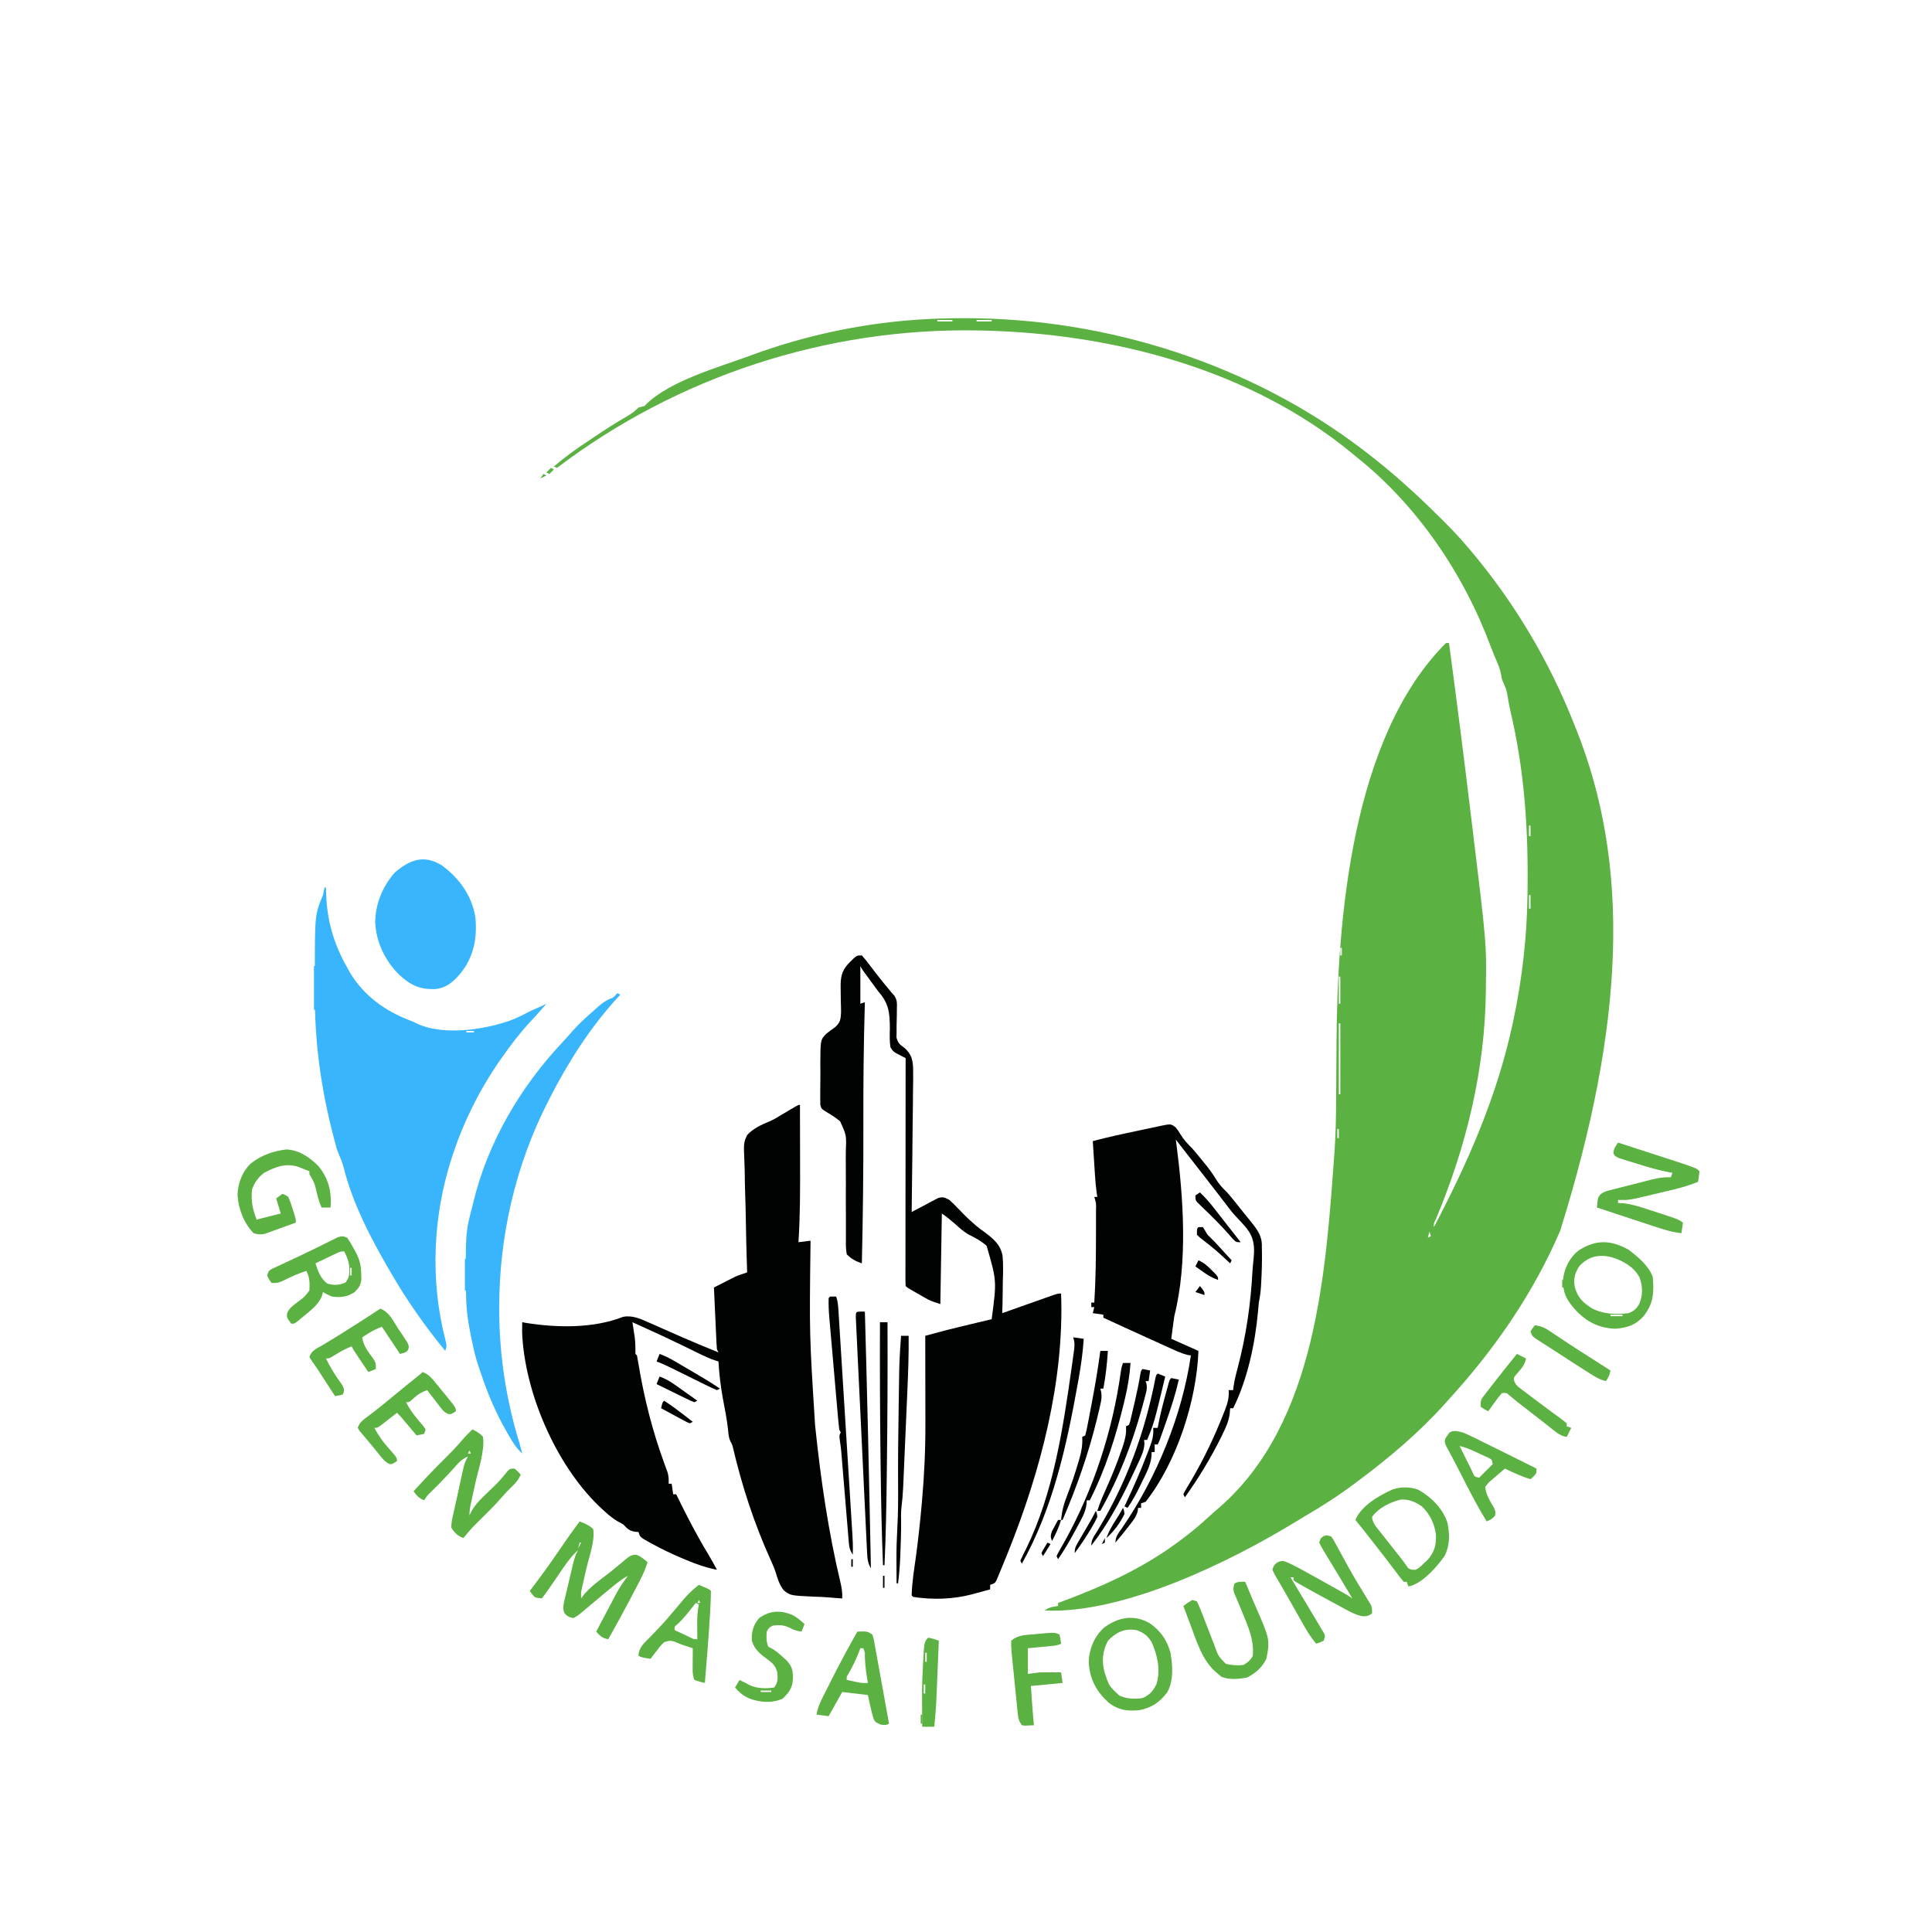 <svg xmlns="http://www.w3.org/2000/svg" width="1280" height="1280"><path d="M0 0 C1.17 0 1.17 0 2.36 0 C95.61 0.2 190.34 30.46 264.69 87.19 C265.32 87.67 265.94 88.14 266.59 88.64 C283.95 101.91 300.03 116.45 315.5 131.88 C316 132.37 316.5 132.87 317.02 133.38 C322.79 139.14 328.43 144.95 333.69 151.19 C334.23 151.82 334.77 152.45 335.32 153.11 C364.67 187.7 388.08 226.99 404.69 269.19 C405.01 269.97 405.32 270.76 405.65 271.57 C441.86 361.41 438.61 466.51 395.31 604.69 C377.46 646.16 352.04 682.95 321.69 716.19 C320.82 717.16 319.95 718.13 319.06 719.13 C301.86 738.27 282.27 754.84 261.69 770.19 C260.97 770.73 260.24 771.27 259.5 771.83 C248.75 779.9 237.66 787.06 226.04 793.81 C223.89 795.07 221.76 796.36 219.63 797.67 C176.31 824.15 105.7 858.65 53.69 856.19 C56.88 854.06 58.95 853.69 62.69 853.19 C62.69 852.53 62.69 851.87 62.69 851.19 C63.22 850.99 63.75 850.8 64.3 850.6 C91.7 840.48 118.08 828.61 141.69 811.19 C142.27 810.76 142.85 810.34 143.45 809.9 C150.38 804.79 156.9 799.35 163.21 793.48 C165.32 791.52 167.48 789.66 169.69 787.81 C234.41 731.28 240.13 630.55 245.95 550.53 C246.67 539.55 246.86 528.6 246.92 517.6 C246.93 514.4 246.96 511.19 246.98 507.98 C247.05 498.88 247.11 489.77 247.16 480.67 C247.64 398.74 257.1 277.78 319.69 215.19 C320.35 215.19 321.01 215.19 321.69 215.19 C326.75 253.03 331.58 290.9 336.14 328.8 C336.49 331.69 336.84 334.59 337.2 337.48 C346.56 414.43 346.56 414.43 346.12 442.62 C346.11 443.93 346.11 443.93 346.1 445.26 C345.69 497.42 333.19 548.8 313.05 596.78 C311.56 599.88 311.56 599.88 311.69 602.19 C334.29 559.2 353.35 515.85 363.69 468.19 C364.04 466.58 364.04 466.58 364.39 464.95 C370.14 437.9 373.34 409.85 373.69 382.19 C373.7 381.51 373.71 380.83 373.72 380.13 C374.3 339.46 371.79 299.83 362.34 260.13 C361.49 256.28 360.81 252.42 360.18 248.53 C359.71 246.3 359.06 244.45 358.12 242.38 C356.69 239.19 356.69 239.19 356.25 236.36 C355.66 233.04 354.66 230.39 353.31 227.31 C351.9 224.07 350.56 220.85 349.33 217.53 C331.55 169.67 300.82 124.17 260.69 92.19 C259.55 91.25 258.42 90.31 257.29 89.38 C189.78 33.78 98.83 10.09 12.69 8.19 C11.25 8.15 11.25 8.15 9.78 8.12 C-90.59 6.2 -189.39 38.54 -269.31 99.19 C-269.97 98.86 -270.63 98.53 -271.31 98.19 C-263.95 91.93 -256.41 86.45 -248.31 81.19 C-247.12 80.39 -245.93 79.59 -244.75 78.78 C-237.68 74 -230.54 69.42 -223.15 65.14 C-220.17 63.4 -217.68 61.7 -215.31 59.19 C-213.98 58.85 -212.65 58.52 -211.31 58.19 C-210.88 57.74 -210.44 57.29 -209.99 56.83 C-194.3 41.49 -162.52 32.61 -142.31 25.19 C-141.33 24.82 -140.34 24.46 -139.33 24.08 C-105.55 11.75 -69.17 3.84 -33.31 1.19 C-32.16 1.1 -31.01 1.02 -29.83 0.93 C-19.88 0.24 -9.97 -0.01 0 0 Z M-17.31 1.19 C-17.31 1.52 -17.31 1.85 -17.31 2.19 C-14.01 2.19 -10.71 2.19 -7.31 2.19 C-7.31 1.86 -7.31 1.53 -7.31 1.19 C-10.61 1.19 -13.91 1.19 -17.31 1.19 Z M8.69 1.19 C8.69 1.52 8.69 1.85 8.69 2.19 C11.99 2.19 15.29 2.19 18.69 2.19 C18.69 1.86 18.69 1.53 18.69 1.19 C15.39 1.19 12.09 1.19 8.69 1.19 Z M-33.31 2.19 C-29.31 3.19 -29.31 3.19 -29.31 3.19 Z M31.69 2.19 C35.69 3.19 35.69 3.19 35.69 3.19 Z M371.69 303.19 C372.69 305.19 372.69 305.19 372.69 305.19 Z M372.69 311.19 C373.69 314.19 373.69 314.19 373.69 314.19 Z M373.69 321.19 C374.69 325.19 374.69 325.19 374.69 325.19 Z M374.69 336.19 C374.69 338.5 374.69 340.81 374.69 343.19 C375.02 343.19 375.35 343.19 375.69 343.19 C375.69 340.88 375.69 338.57 375.69 336.19 C375.36 336.19 375.03 336.19 374.69 336.19 Z M374.69 382.19 C374.69 385.16 374.69 388.13 374.69 391.19 C375.02 391.19 375.35 391.19 375.69 391.19 C375.69 388.22 375.69 385.25 375.69 382.19 C375.36 382.19 375.03 382.19 374.69 382.19 Z M252.69 390.19 C253.69 392.19 253.69 392.19 253.69 392.19 Z M251.69 398.19 C252.69 400.19 252.69 400.19 252.69 400.19 Z M373.69 405.19 C374.69 408.19 374.69 408.19 374.69 408.19 Z M250.69 406.19 C251.69 409.19 251.69 409.19 251.69 409.19 Z M249.69 417.19 C249.69 418.84 249.69 420.49 249.69 422.19 C250.02 422.19 250.35 422.19 250.69 422.19 C250.69 420.54 250.69 418.89 250.69 417.19 C250.36 417.19 250.03 417.19 249.69 417.19 Z M372.69 417.19 C373.69 419.19 373.69 419.19 373.69 419.19 Z M371.69 426.19 C372.69 428.19 372.69 428.19 372.69 428.19 Z M370.69 434.19 C371.69 436.19 371.69 436.19 371.69 436.19 Z M248.69 436.19 C248.69 442.13 248.69 448.07 248.69 454.19 C249.02 454.19 249.35 454.19 249.69 454.19 C249.69 448.25 249.69 442.31 249.69 436.19 C249.36 436.19 249.03 436.19 248.69 436.19 Z M248.69 467.19 C248.69 482.7 248.69 498.21 248.69 514.19 C249.02 514.19 249.35 514.19 249.69 514.19 C249.69 498.68 249.69 483.17 249.69 467.19 C249.36 467.19 249.03 467.19 248.69 467.19 Z M247.69 537.19 C247.69 539.17 247.69 541.15 247.69 543.19 C248.02 543.19 248.35 543.19 248.69 543.19 C248.69 541.21 248.69 539.23 248.69 537.19 C248.36 537.19 248.03 537.19 247.69 537.19 Z M246.69 554.19 C247.69 558.19 247.69 558.19 247.69 558.19 Z M245.69 567.19 C246.69 570.19 246.69 570.19 246.69 570.19 Z M244.69 578.19 C245.69 580.19 245.69 580.19 245.69 580.19 Z M243.69 587.19 C244.69 589.19 244.69 589.19 244.69 589.19 Z M241.69 603.19 C242.69 605.19 242.69 605.19 242.69 605.19 Z M309.69 603.19 C310.69 605.19 310.69 605.19 310.69 605.19 Z M308.69 605.19 C308.36 606.51 308.03 607.83 307.69 609.19 C308.35 608.86 309.01 608.53 309.69 608.19 C309.36 607.2 309.03 606.21 308.69 605.19 Z M239.69 617.19 C240.69 619.19 240.69 619.19 240.69 619.19 Z M237.69 630.19 C238.69 632.19 238.69 632.19 238.69 632.19 Z " fill="#5BB141" transform="translate(638.312,210.812)"></path><path d="M0 0 C0.02 8.76 0.04 17.53 0.05 26.29 C0.06 30.36 0.06 34.44 0.08 38.51 C0.12 56.03 0.14 73.5 -1 91 C1.64 90.67 4.28 90.34 7 90 C6.99 90.88 6.99 91.76 6.98 92.67 C6.24 152.42 6.24 152.42 10 212 C10.1 212.93 10.19 213.86 10.29 214.82 C13.87 248.85 18.85 282.87 26.77 316.19 C27.63 319.86 28.21 323.22 28 327 C25.14 326.84 22.31 326.62 19.46 326.36 C15.99 326.04 12.55 325.93 9.07 325.83 C-6.27 325.09 -6.27 325.09 -10.69 321.71 C-13.55 318.15 -14.8 313.92 -16.13 309.61 C-17.08 306.75 -18.25 304.06 -19.5 301.32 C-30.27 277.53 -38.47 252.47 -44.4 227.04 C-44.95 224.95 -44.95 224.95 -46.04 222.97 C-47.33 220.31 -47.42 217.67 -47.69 214.75 C-48.47 207.79 -49.92 200.9 -51.18 194.01 C-52.61 186.01 -53.54 178.11 -54 170 C-54.87 169.72 -55.75 169.45 -56.65 169.17 C-59.79 168.07 -62.67 166.81 -65.65 165.35 C-66.73 164.82 -67.8 164.3 -68.91 163.76 C-70.06 163.2 -71.2 162.64 -72.38 162.06 C-74.78 160.89 -77.19 159.72 -79.61 158.55 C-80.22 158.26 -80.83 157.96 -81.46 157.66 C-91.23 152.94 -101.12 148.47 -111 144 C-110.78 145.39 -110.78 145.39 -110.56 146.82 C-110.38 148.05 -110.19 149.29 -110 150.56 C-109.81 151.78 -109.63 153 -109.44 154.25 C-109.01 157.87 -109 161.36 -109 165 C-108.67 165.33 -108.34 165.66 -108 166 C-107.64 167.76 -107.34 169.53 -107.05 171.31 C-103.29 194.12 -97.8 215.9 -89.84 237.64 C-89.29 239.17 -89.29 239.17 -88.72 240.74 C-88.39 241.64 -88.06 242.53 -87.72 243.46 C-86.97 246.09 -86.86 248.28 -87 251 C-86.34 251 -85.68 251 -85 251 C-84.5 254.47 -84.5 254.47 -84 258 C-83.34 258 -82.68 258 -82 258 C-81.69 258.64 -81.38 259.28 -81.06 259.93 C-74.82 272.68 -68.39 285.16 -61.02 297.29 C-58.92 300.81 -56.96 304.4 -55 308 C-62.22 306.63 -68.67 304.35 -75.44 301.5 C-76.48 301.06 -77.52 300.63 -78.59 300.18 C-85.38 297.27 -91.97 294.12 -98.44 290.56 C-99.19 290.15 -99.95 289.74 -100.73 289.31 C-105.87 286.38 -105.87 286.38 -107 283 C-107.91 282.92 -108.81 282.84 -109.75 282.75 C-113.55 281.87 -114.38 280.78 -117 278 C-118.05 277.43 -119.1 276.85 -120.18 276.26 C-124.39 273.91 -127.76 270.93 -131.25 267.62 C-132.23 266.71 -132.23 266.71 -133.22 265.77 C-161.84 238.21 -182.63 190.18 -184.1 150.35 C-184.09 149.59 -184.07 148.84 -184.06 148.06 C-184.05 146.9 -184.05 146.9 -184.04 145.72 C-184.02 145.15 -184.01 144.59 -184 144 C-183.21 144.14 -182.41 144.29 -181.6 144.44 C-160.86 147.74 -137.08 148.19 -117.2 140.45 C-111.03 139.18 -105.33 141.88 -99.82 144.35 C-98.66 144.86 -98.66 144.86 -97.48 145.37 C-95.03 146.45 -92.58 147.54 -90.12 148.62 C-86.92 150.04 -83.71 151.44 -80.51 152.85 C-79.72 153.2 -78.94 153.54 -78.13 153.9 C-70.14 157.4 -62.08 160.72 -54 164 C-54.33 163.34 -54.66 162.68 -55 162 C-55.14 160.67 -55.24 159.34 -55.3 158.01 C-55.34 157.19 -55.38 156.37 -55.42 155.52 C-55.46 154.64 -55.5 153.75 -55.54 152.84 C-55.58 151.93 -55.62 151.02 -55.67 150.09 C-55.8 147.18 -55.93 144.28 -56.06 141.38 C-56.15 139.41 -56.25 137.44 -56.34 135.48 C-56.56 130.65 -56.78 125.83 -57 121 C-54.46 119.7 -51.92 118.41 -49.38 117.12 C-48.66 116.76 -47.95 116.4 -47.21 116.02 C-46.51 115.67 -45.81 115.31 -45.09 114.95 C-44.45 114.62 -43.81 114.3 -43.15 113.96 C-40.49 112.77 -37.77 111.89 -35 111 C-35.06 109.32 -35.06 109.32 -35.11 107.61 C-35.46 97.05 -35.71 86.49 -35.88 75.92 C-35.97 70.49 -36.09 65.06 -36.28 59.63 C-36.47 54.39 -36.57 49.15 -36.61 43.9 C-36.64 41.9 -36.71 39.9 -36.8 37.91 C-37.36 25.2 -37.36 25.2 -35 20 C-30.91 15.55 -25.5 13.14 -20 10.86 C-17.4 9.74 -15.05 8.34 -12.66 6.84 C-11.95 6.42 -11.24 6 -10.51 5.57 C-9.11 4.73 -7.7 3.9 -6.3 3.07 C-1.11 0 -1.11 0 0 0 Z " fill="#000302" transform="translate(530,732)"></path><path d="M0 0 C1.84 2.06 3.48 4.1 5.12 6.31 C6.11 7.6 7.09 8.88 8.07 10.17 C8.56 10.81 9.05 11.46 9.56 12.12 C12.32 15.72 15.23 19.2 18.12 22.7 C19.05 23.84 19.05 23.84 20 25 C20.53 25.58 21.06 26.15 21.6 26.74 C23.48 29.78 23.29 31.87 23.2 35.42 C23.19 36.67 23.18 37.93 23.18 39.22 C23.14 41.85 23.08 44.47 23 47.1 C23 48.99 23 48.99 23.01 50.92 C22.97 52.63 22.97 52.63 22.93 54.38 C24.18 58.61 25.11 58.92 28.51 61.48 C32.85 65.57 33.63 68.81 33.96 74.53 C34.07 79.83 33.99 85.11 33.88 90.41 C33.86 92.71 33.85 95 33.84 97.3 C33.81 103.32 33.72 109.34 33.62 115.36 C33.53 121.52 33.48 127.67 33.44 133.83 C33.34 145.88 33.19 157.94 33 170 C33.58 169.69 34.16 169.37 34.76 169.05 C37.39 167.64 40.04 166.26 42.69 164.88 C43.6 164.38 44.51 163.89 45.45 163.38 C46.34 162.92 47.22 162.46 48.14 161.99 C48.95 161.56 49.76 161.13 50.6 160.69 C53.78 159.78 55.13 160.44 58 162 C60.04 163.85 61.93 165.69 63.81 167.69 C64.88 168.79 65.95 169.89 67.03 170.98 C67.8 171.77 67.8 171.77 68.59 172.58 C70.28 174.28 72.05 175.88 73.88 177.44 C74.45 177.95 75.02 178.46 75.6 178.98 C77.5 180.58 79.39 181.98 81.42 183.41 C87.16 187.71 91.98 191.73 93.23 199.09 C93.76 204.84 93.59 210.55 93.38 216.31 C93.35 218.32 93.34 220.34 93.33 222.35 C93.29 227.24 93.17 232.12 93 237 C94.11 236.61 95.22 236.21 96.36 235.81 C100.47 234.35 104.59 232.9 108.7 231.45 C110.48 230.82 112.26 230.19 114.04 229.55 C116.6 228.65 119.15 227.75 121.71 226.84 C122.91 226.42 122.91 226.42 124.13 225.98 C129.77 224 129.77 224 132 224 C134.17 281.87 118.38 341.81 97 395 C96.57 396.08 96.13 397.17 95.68 398.29 C94.47 401.28 93.24 404.27 92 407.25 C91.64 408.13 91.28 409.01 90.9 409.92 C90.56 410.72 90.22 411.51 89.88 412.33 C89.58 413.02 89.29 413.71 88.99 414.42 C88 416 88 416 85 417 C85 417.99 85 418.98 85 420 C82.02 420.82 79.04 421.63 76.06 422.44 C75.23 422.67 74.4 422.9 73.54 423.13 C60.63 426.6 47.22 427.02 34 425 C33.67 424.67 33.34 424.34 33 424 C33.22 415.26 34.69 406.53 35.88 397.88 C37.42 386.35 38.67 374.83 39.69 363.25 C39.78 362.23 39.78 362.23 39.87 361.19 C41.39 343.97 42.16 326.81 42.1 309.52 C42.1 307.84 42.09 306.17 42.09 304.49 C42.09 300.15 42.08 295.81 42.07 291.46 C42.06 287.01 42.05 282.55 42.05 278.09 C42.04 269.39 42.02 260.7 42 252 C57.78 247.76 57.78 247.76 64.81 246.08 C66.07 245.78 67.33 245.47 68.63 245.16 C70.51 244.71 70.51 244.71 72.44 244.25 C73.77 243.93 75.1 243.61 76.42 243.29 C79.62 242.53 82.81 241.76 86 241 C89.39 215.59 89.39 215.59 82.67 192.41 C79.25 189.33 75.41 187.18 71.27 185.19 C67.59 183.26 64.69 180.53 61.62 177.75 C58.83 175.34 56.08 173.05 53 171 C52.67 190.8 52.34 210.6 52 231 C45.25 228.75 45.25 228.75 41.95 226.87 C41.25 226.48 40.55 226.08 39.83 225.67 C38.77 225.06 38.77 225.06 37.69 224.44 C36.96 224.03 36.23 223.61 35.48 223.19 C30.16 220.16 30.16 220.16 29 219 C28.9 217.05 28.88 215.1 28.88 213.15 C28.88 211.88 28.88 210.6 28.88 209.29 C28.88 207.87 28.88 206.45 28.89 205.03 C28.89 203.54 28.89 202.05 28.89 200.56 C28.89 196.51 28.89 192.46 28.9 188.41 C28.9 184.18 28.91 179.95 28.91 175.72 C28.91 167.7 28.92 159.69 28.93 151.68 C28.94 142.55 28.94 133.43 28.95 124.31 C28.96 105.54 28.98 86.77 29 68 C28.41 67.71 27.81 67.42 27.2 67.11 C20.98 63.96 20.98 63.96 19 61 C18.27 56.79 18.46 52.63 18.56 48.38 C18.48 38.16 17.96 31.81 11 24 C9.51 22.03 8.07 20.02 6.62 18.02 C5.19 16.03 3.73 14.06 2.26 12.09 C0 9 0 9 -1 7 C-1 15.25 -1 23.5 -1 32 C-0.01 31.67 0.98 31.34 2 31 C1.95 32.53 1.95 32.53 1.91 34.1 C1.16 60.03 0.94 85.94 1 111.88 C1.07 142.6 0.71 173.29 0 204 C-4.04 202.62 -7.01 201.08 -10 198 C-10.48 195.1 -10.64 192.78 -10.58 189.89 C-10.58 189.07 -10.58 188.26 -10.58 187.42 C-10.59 185.65 -10.58 183.88 -10.56 182.11 C-10.54 179.31 -10.55 176.5 -10.57 173.7 C-10.63 165.72 -10.64 157.75 -10.59 149.78 C-10.56 144.89 -10.59 140.01 -10.65 135.13 C-10.66 133.28 -10.65 131.42 -10.62 129.57 C-10.2 119.1 -10.2 119.1 -14.4 109.91 C-17.16 107.62 -19.89 105.79 -23 104 C-26.85 101.61 -26.85 101.61 -27.52 98.96 C-27.52 98.18 -27.53 97.4 -27.54 96.6 C-27.56 95.26 -27.56 95.26 -27.58 93.9 C-27.57 92.46 -27.57 92.46 -27.56 91 C-27.56 90 -27.56 89.01 -27.55 87.99 C-27.54 85.88 -27.51 83.78 -27.48 81.67 C-27.44 78.47 -27.48 75.28 -27.52 72.08 C-27.45 55.91 -27.45 55.91 -23.49 51.82 C-21.52 50.27 -19.51 48.77 -17.47 47.32 C-14.21 44.26 -14.08 42.33 -13.78 37.93 C-13.78 35.39 -13.83 32.85 -13.94 30.31 C-13.97 27.77 -14 25.22 -14.03 22.68 C-14.04 21.5 -14.05 20.33 -14.06 19.12 C-13.93 12.59 -12.37 8.68 -7.56 4.06 C-6.78 3.29 -6 2.52 -5.19 1.72 C-3 0 -3 0 0 0 Z " fill="#000302" transform="translate(571,633)"></path><path d="M0 0 C0.33 0 0.66 0 1 0 C1.01 1.08 1.03 2.16 1.04 3.27 C1.52 21.49 6.01 37.18 15 53 C15.56 54.01 16.11 55.01 16.68 56.05 C25.77 71.46 39.99 81.73 56.48 88.03 C59 89 59 89 61.02 90.06 C78.47 98.32 105 94.3 122.36 88.36 C126.36 86.86 130.12 85.15 133.89 83.13 C135.85 82.08 137.82 81.17 139.88 80.31 C142.31 79.29 144.65 78.2 147 77 C143.41 81.27 139.7 85.38 135.88 89.44 C129.32 96.51 123.57 104.13 118 112 C117.55 112.64 117.09 113.28 116.63 113.94 C103.17 133.2 92.33 154.69 85 177 C84.72 177.84 84.44 178.68 84.16 179.55 C71.87 217.62 69.96 259.76 79.82 298.61 C81.1 303.71 81.1 303.71 80 307 C66.99 291.15 55.36 274.7 45 257 C44.59 256.3 44.18 255.61 43.76 254.89 C31.15 233.28 18.74 209.88 12.68 185.46 C11.7 181.92 10.31 178.58 8.87 175.19 C8.05 173.12 7.52 171.16 7 169 C6.58 167.38 6.15 165.76 5.73 164.13 C-2.24 133.3 -6.54 102.95 -6.39 71.05 C-6.38 67.07 -6.39 63.09 -6.41 59.1 C-6.44 18.01 -6.44 18.01 -1 5 C-0.63 3.34 -0.29 1.68 0 0 Z M-2 10 C-1 12 -1 12 -1 12 Z M-3 17 C-2 19 -2 19 -2 19 Z M-4 25 C-3 28 -3 28 -3 28 Z M-5 36 C-4 40 -4 40 -4 40 Z M-5 94 C-4 98 -4 98 -4 98 Z M82 95 C86 96 86 96 86 96 Z M94 95 C94 95.33 94 95.66 94 96 C95.65 96 97.3 96 99 96 C99 95.67 99 95.34 99 95 C97.35 95 95.7 95 94 95 Z M-4 106 C-3 108 -3 108 -3 108 Z M-3 114 C-2 116 -2 116 -2 116 Z M-1 128 C0 130 0 130 0 130 Z " fill="#39B5FD" transform="translate(215,588)"></path><path d="M0 0 C1.53 1.99 1.53 1.99 2.94 4.31 C5.24 8.09 7.86 10.88 11 14 C13.23 16.56 15.37 19.18 17.5 21.81 C18.33 22.82 18.33 22.82 19.18 23.85 C21.9 27.19 24.38 30.51 26.59 34.2 C28.68 37.64 31.08 40.2 34 43 C37.94 47.53 41.64 52.28 45.38 56.98 C46.85 58.81 48.33 60.62 49.81 62.43 C54.1 67.82 57.28 71.91 57 79 C57.02 80.06 57.04 81.13 57.07 82.23 C57.18 89.21 56.95 96.15 56.56 103.12 C56.5 104.19 56.5 104.19 56.44 105.28 C56.22 108.94 55.73 112.41 55 116 C54.83 117.84 54.66 119.68 54.51 121.52 C52.6 142.76 47.59 166.83 38 186 C37.34 186 36.68 186 36 186 C35.91 187.14 35.82 188.28 35.73 189.46 C35.12 194.32 33.4 198.26 31.25 202.62 C30.86 203.43 30.47 204.24 30.07 205.07 C23.17 219.02 15.07 232.36 6 245 C5.67 244.34 5.34 243.68 5 243 C5.83 241.18 5.83 241.18 7.18 238.95 C7.92 237.7 7.92 237.7 8.67 236.43 C9.21 235.52 9.75 234.62 10.31 233.69 C18.61 219.48 25.65 204.89 31.62 189.56 C31.97 188.69 32.31 187.82 32.67 186.93 C34.35 182.46 35.43 178.85 35 174 C35.99 174 36.98 174 38 174 C38.11 173.07 38.21 172.14 38.32 171.18 C38.91 167.07 39.96 163.13 41.02 159.12 C46.61 138 49.65 116.78 50.81 94.98 C50.99 92.21 51.27 89.46 51.57 86.7 C52.29 78.65 51.9 73.22 46.85 66.66 C44.55 63.95 42.15 61.36 39.69 58.8 C37.26 56.21 35.19 53.46 33.06 50.62 C32.26 49.58 31.47 48.53 30.64 47.46 C30.23 46.91 29.81 46.36 29.37 45.79 C26.68 42.28 23.97 38.8 21.25 35.31 C20.67 34.56 20.08 33.82 19.48 33.04 C18.28 31.5 17.08 29.95 15.88 28.41 C12.62 24.23 9.37 20.05 6.12 15.88 C4.94 14.35 3.76 12.83 2.57 11.3 C1.71 10.2 0.86 9.1 0 8 C0.09 8.66 0.18 9.32 0.28 10 C5.03 46.37 8.07 89.11 -1 125 C-1.38 127.58 -1.73 130.16 -2.06 132.75 C-2.37 135.14 -2.68 137.53 -3 140 C2.94 142.64 8.88 145.28 15 148 C13.79 181.09 0.58 221.82 -20 248 C-20.99 248.33 -21.98 248.66 -23 249 C-23 249.99 -23 250.98 -23 252 C-23.66 252 -24.32 252 -25 252 C-25.12 253.05 -25.12 253.05 -25.23 254.13 C-26.21 257.78 -27.94 259.96 -30.25 262.94 C-30.66 263.46 -31.06 263.99 -31.48 264.53 C-34.24 268.09 -37.06 271.59 -40 275 C-40 270.87 -37.85 268.57 -35.56 265.31 C-12.62 231.77 4.03 191.21 10 151 C9.03 150.87 9.03 150.87 8.05 150.74 C3.86 149.72 0.13 147.97 -3.78 146.18 C-4.63 145.79 -5.48 145.41 -6.36 145.01 C-9.07 143.78 -11.79 142.55 -14.5 141.31 C-16.29 140.5 -18.09 139.69 -19.88 138.88 C-29.27 134.63 -38.65 130.34 -48 126 C-48 125.34 -48 124.68 -48 124 C-50.31 123.67 -52.62 123.34 -55 123 C-54.67 121.68 -54.34 120.36 -54 119 C-54.66 119 -55.32 119 -56 119 C-56 118.01 -56 117.02 -56 116 C-55.34 116 -54.68 116 -54 116 C-53.01 100.4 -52.89 84.82 -52.88 69.19 C-52.87 68.16 -52.87 67.13 -52.87 66.08 C-52.86 63.13 -52.86 60.18 -52.87 57.23 C-52.87 56.33 -52.86 55.43 -52.86 54.5 C-52.74 50.11 -52.74 50.11 -54 46 C-53.34 46 -52.68 46 -52 46 C-52.15 44.99 -52.31 43.99 -52.47 42.95 C-52.97 39.21 -53.29 35.52 -53.54 31.75 C-53.58 31.1 -53.62 30.44 -53.67 29.77 C-53.8 27.7 -53.93 25.63 -54.06 23.56 C-54.15 22.15 -54.25 20.74 -54.34 19.32 C-54.56 15.88 -54.78 12.44 -55 9 C-45.28 6.45 -35.49 4.3 -25.65 2.25 C-23.87 1.87 -22.09 1.49 -20.31 1.1 C-17.71 0.54 -15.1 -0.01 -12.5 -0.55 C-11.71 -0.73 -10.91 -0.9 -10.09 -1.08 C-3.2 -2.48 -3.2 -2.48 0 0 Z " fill="#000302" transform="translate(779,747)"></path><path d="M0 0 C0.99 0.5 0.99 0.5 2 1 C1.47 1.57 0.93 2.14 0.38 2.73 C-17.99 22.72 -32.71 45.86 -45 70 C-45.41 70.8 -45.82 71.59 -46.24 72.41 C-67.41 114.19 -78.21 160.81 -78.25 207.56 C-78.25 208.32 -78.25 209.08 -78.25 209.86 C-78.21 240.23 -73.55 270.02 -64.58 299.03 C-64 301.01 -63.49 302.99 -63 305 C-66.83 301.58 -69.2 297.71 -71.75 293.31 C-72.19 292.56 -72.62 291.81 -73.07 291.04 C-80.22 278.56 -85.83 265.67 -90.33 252.02 C-90.78 250.65 -91.26 249.28 -91.74 247.92 C-93.93 241.7 -95.32 235.4 -96.62 228.94 C-96.84 227.9 -97.06 226.86 -97.28 225.79 C-99.12 216.86 -100.16 208.29 -100.24 199.18 C-100.25 198.26 -100.26 197.33 -100.27 196.38 C-100.59 158.55 -100.59 158.55 -96 141 C-95.8 140.15 -95.59 139.31 -95.38 138.43 C-85.82 98.87 -64.36 62.35 -36.62 32.81 C-34.17 30.19 -31.8 27.51 -29.44 24.81 C-24.95 19.82 -20.07 15.39 -15 11 C-14 10.1 -14 10.1 -12.99 9.18 C-9.76 6.28 -7.12 4.49 -3 3 C-1.23 1.48 -1.23 1.48 0 0 Z M-98 157 C-97 159 -97 159 -97 159 Z M-99 164 C-98 167 -98 167 -98 167 Z M-99 207 C-98 209 -98 209 -98 209 Z M-98 215 C-97 217 -97 217 -97 217 Z " fill="#39B5FD" transform="translate(409,658)"></path><path d="M0 0 C11.76 8.67 20.1 20.15 22.39 34.77 C23.61 48.51 21.24 60.93 12.39 71.77 C7.72 77.28 3.29 81.24 -4.21 82.04 C-14.6 82.4 -20.59 79.51 -28.16 72.51 C-37.61 63.19 -43.52 50.73 -44.04 37.45 C-43.71 25.22 -39.15 14.17 -31.17 4.95 C-21.25 -3.51 -11.99 -7.31 0 0 Z M-42.61 30.77 C-41.61 32.77 -41.61 32.77 -41.61 32.77 Z " fill="#39B5FD" transform="translate(292.605,573.234)"></path><path d="M0 0 C3.45 1.25 6.29 2.5 9 5 C10.27 13.16 6.28 23.34 4.44 31.38 C3.94 33.55 3.45 35.72 2.96 37.9 C2.52 39.86 2.07 41.81 1.63 43.77 C0.87 47.11 0.87 47.11 1 51 C2.05 49.61 2.05 49.61 3.12 48.19 C7.73 42.81 13.48 38.76 19.08 34.49 C21.04 32.97 22.95 31.4 24.85 29.81 C25.47 29.3 26.09 28.79 26.73 28.26 C27.93 27.27 29.12 26.27 30.29 25.26 C32.86 23.17 34.34 21.98 37.73 22.07 C40.61 23.25 42.68 24.94 45 27 C43.7 31.19 42.12 34.97 40.09 38.86 C39.52 39.97 38.94 41.08 38.35 42.22 C37.74 43.38 37.13 44.55 36.5 45.75 C35.87 46.96 35.24 48.16 34.61 49.37 C29.58 59.01 24.37 68.54 19 78 C15.2 77.46 13.53 75.8 11 73 C13.18 68.85 15.37 64.71 17.56 60.57 C18.3 59.16 19.05 57.75 19.79 56.35 C20.86 54.31 21.93 52.28 23.01 50.25 C23.34 49.63 23.66 49.01 23.99 48.37 C26.34 43.97 29.04 40.01 32 36 C27.21 38.61 23.22 42.01 19.06 45.5 C17.55 46.75 16.03 48 14.52 49.25 C11.65 51.63 8.79 54.02 5.95 56.44 C4.72 57.46 3.48 58.48 2.25 59.5 C1.69 59.99 1.13 60.47 0.55 60.97 C-1.05 62.28 -1.05 62.28 -4 64 C-7.04 63.48 -8.35 62.84 -10.23 60.4 C-11.39 56.79 -10.39 53.67 -9.52 50.09 C-9.34 49.33 -9.16 48.57 -8.98 47.79 C-8.61 46.18 -8.23 44.57 -7.84 42.96 C-7.25 40.51 -6.68 38.06 -6.12 35.6 C-5.75 34.03 -5.38 32.47 -5.02 30.91 C-4.84 30.17 -4.67 29.44 -4.5 28.69 C-3.66 25.24 -2.79 22.08 -1 19 C-6.35 23.78 -10.1 29.66 -14.12 35.56 C-15.54 37.63 -16.96 39.69 -18.38 41.75 C-19.32 43.12 -19.32 43.12 -20.27 44.51 C-21.8 46.71 -23.38 48.87 -25 51 C-29.59 50.5 -29.59 50.5 -31.67 47.95 C-32.11 47.31 -32.55 46.66 -33 46 C-32.28 45.07 -31.57 44.13 -30.83 43.17 C-24.51 34.86 -18.46 26.41 -12.61 17.76 C-8.53 11.75 -4.34 5.83 0 0 Z M0 14 C-0.33 15.32 -0.66 16.64 -1 18 C-0.34 16.68 0.32 15.36 1 14 C0.67 14 0.34 14 0 14 Z M33 33 C34 35 34 35 34 35 Z " fill="#5BB141" transform="translate(384,1008)"></path><path d="M0 0 C5.1 1.65 10.21 3.31 15.31 4.96 C17.05 5.52 18.78 6.09 20.51 6.65 C23.02 7.46 25.52 8.27 28.03 9.08 C28.79 9.33 29.55 9.58 30.34 9.83 C34.17 11.07 37.99 12.32 41.81 13.58 C42.52 13.81 43.23 14.05 43.96 14.29 C52.14 17.14 52.14 17.14 54 19 C53.71 21.34 53.38 23.67 53 26 C47.77 28.05 42.64 29.72 37.18 31.01 C36.47 31.18 35.76 31.35 35.03 31.53 C32.79 32.06 30.55 32.59 28.31 33.12 C26.8 33.49 25.29 33.85 23.78 34.21 C7.39 38.14 7.39 38.14 0 38 C0 38.66 0 39.32 0 40 C1.74 40.09 1.74 40.09 3.51 40.19 C10.17 40.93 16.43 43.14 22.76 45.24 C24.89 45.94 27.02 46.63 29.16 47.32 C39.56 50.71 39.56 50.71 43 53 C42.67 55.31 42.34 57.62 42 60 C35.56 59.36 29.72 57.44 23.6 55.4 C22.52 55.05 21.44 54.69 20.33 54.33 C16.91 53.2 13.48 52.07 10.06 50.94 C7.73 50.17 5.41 49.4 3.08 48.64 C-2.62 46.77 -8.31 44.89 -14 43 C-13.39 36.49 -13.39 36.49 -11.7 34.35 C-9.83 32.86 -8.47 32.33 -6.17 31.74 C-5.03 31.44 -5.03 31.44 -3.87 31.14 C-3.05 30.93 -2.23 30.73 -1.39 30.52 C-0.12 30.19 -0.12 30.19 1.18 29.86 C2.97 29.4 4.77 28.95 6.56 28.5 C9.3 27.82 12.03 27.11 14.76 26.41 C16.5 25.97 18.24 25.52 19.99 25.08 C21.21 24.77 21.21 24.77 22.45 24.45 C26.73 23.39 30.55 22.76 35 23 C35.49 21.51 35.49 21.51 36 20 C35.45 19.91 34.89 19.81 34.32 19.72 C26.51 18.28 19.01 16.02 11.44 13.62 C10.14 13.23 8.85 12.84 7.55 12.45 C6.34 12.07 5.12 11.68 3.87 11.29 C2.77 10.95 1.66 10.6 0.53 10.25 C-2 9 -2 9 -3.05 7.17 C-2.98 4.15 -1.69 2.44 0 0 Z " fill="#5BB141" transform="translate(1072,757)"></path><path d="M0 0 C3.02 1.54 4.86 2.47 7 5 C8.22 14.55 3.98 26.17 1.94 35.5 C1.37 38.11 0.81 40.71 0.25 43.32 C-0.1 44.93 -0.45 46.54 -0.81 48.15 C-1.46 51.16 -2 53.91 -2 57 C-1.5 56.01 -1 55.02 -0.49 54 C2.21 49.28 5.92 45.79 9.81 42.06 C11.2 40.72 12.58 39.38 13.96 38.04 C14.97 37.05 14.97 37.05 16 36.05 C18.66 33.33 21.07 30.43 23.46 27.47 C25 26 25 26 28 26 C30.19 28 30.19 28 32 30 C30.58 33.25 28.87 35.31 26.31 37.75 C23.64 40.3 21.18 42.93 18.77 45.72 C14.83 50.27 10.6 54.47 6.31 58.69 C-0.19 65.03 -0.19 65.03 -6 72 C-9.87 70.48 -11.9 68.6 -14 65 C-14.02 61.64 -13.26 58.51 -12.49 55.25 C-12.29 54.31 -12.09 53.37 -11.88 52.4 C-11.24 49.41 -10.56 46.42 -9.88 43.44 C-9.44 41.42 -9 39.41 -8.57 37.39 C-8.15 35.47 -7.73 33.54 -7.3 31.62 C-7.11 30.72 -6.91 29.81 -6.7 28.88 C-6.51 28.04 -6.32 27.19 -6.12 26.32 C-5.95 25.58 -5.78 24.84 -5.61 24.08 C-4.97 21.89 -4.08 20.01 -3 18 C-7.15 19.59 -9.63 22.63 -12.5 25.88 C-17.26 31.16 -22.16 36.25 -27.25 41.22 C-29.97 43.84 -29.97 43.84 -32 47 C-35.4 45.59 -36.89 43.97 -39 41 C-31.94 33.21 -24.71 25.65 -17.24 18.26 C-13.45 14.5 -9.81 10.67 -6.36 6.59 C-4.36 4.26 -2.2 2.13 0 0 Z M-2 14 C-2.33 14.66 -2.66 15.32 -3 16 C-2.34 16 -1.68 16 -1 16 C-1.33 15.34 -1.66 14.68 -2 14 Z " fill="#5BB141" transform="translate(313,947)"></path><path d="M0 0 C1.42 2.06 1.42 2.06 2.9 4.79 C3.45 5.81 4.01 6.82 4.58 7.86 C5.17 8.96 5.77 10.06 6.38 11.19 C7.62 13.47 8.87 15.75 10.12 18.02 C10.44 18.6 10.76 19.18 11.09 19.78 C14.89 26.67 18.96 33.4 23.09 40.09 C23.6 40.95 24.12 41.8 24.65 42.68 C25.1 43.42 25.56 44.16 26.03 44.92 C27 47 27 47 27 51 C24.53 52.62 23.25 53.02 20.27 52.77 C16.53 51.89 13.66 50.47 10.27 48.65 C9.64 48.31 9.02 47.97 8.37 47.63 C6.37 46.55 4.37 45.46 2.38 44.38 C1.06 43.67 -0.26 42.96 -1.57 42.25 C-5.4 40.2 -9.2 38.11 -13 36 C-13.91 35.5 -13.91 35.5 -14.84 34.98 C-16.55 34.03 -18.26 33.07 -19.96 32.1 C-20.94 31.55 -21.91 31 -22.92 30.43 C-23.6 29.96 -24.29 29.49 -25 29 C-25 28.34 -25 27.68 -25 27 C-25.66 27 -26.32 27 -27 27 C-26.69 27.51 -26.39 28.01 -26.07 28.53 C-22.94 33.73 -19.81 38.94 -16.7 44.15 C-15.58 46.02 -14.46 47.89 -13.34 49.76 C-11.78 52.36 -10.23 54.96 -8.69 57.56 C-8.2 58.36 -7.72 59.17 -7.22 59.99 C-6.78 60.74 -6.34 61.49 -5.89 62.25 C-5.5 62.91 -5.11 63.56 -4.71 64.23 C-4 66 -4 66 -5 69 C-7.56 70.19 -7.56 70.19 -10 71 C-12.94 67.49 -15.32 63.93 -17.57 59.95 C-17.9 59.38 -18.23 58.81 -18.56 58.22 C-19.61 56.38 -20.65 54.53 -21.69 52.69 C-22.4 51.42 -23.12 50.15 -23.84 48.89 C-24.9 47.01 -25.97 45.12 -27.03 43.24 C-29.02 39.71 -31.04 36.2 -33.09 32.7 C-33.51 31.96 -33.94 31.23 -34.38 30.47 C-35.15 29.15 -35.92 27.84 -36.7 26.53 C-37.69 24.81 -37.69 24.81 -39 22 C-38 19 -38 19 -35.81 17.19 C-33 16 -33 16 -30.47 16.58 C-25.65 18.55 -21.17 21.03 -16.62 23.56 C-15.66 24.1 -14.69 24.63 -13.69 25.18 C-10.79 26.78 -7.9 28.39 -5 30 C-4.16 30.47 -3.33 30.93 -2.46 31.41 C10.13 38.42 10.13 38.42 14 41 C13.69 40.48 13.38 39.97 13.06 39.43 C10.48 35.15 7.91 30.86 5.34 26.57 C3.22 23.03 1.09 19.51 -1.06 15.99 C-1.98 14.47 -2.89 12.96 -3.81 11.44 C-4.25 10.73 -4.69 10.02 -5.14 9.3 C-6.17 7.57 -7.1 5.79 -8 4 C-7 1 -7 1 -5.12 -0.25 C-3 -1 -3 -1 0 0 Z " fill="#5BB141" transform="translate(882,1018)"></path><path d="M0 0 C7.13 4.89 11.43 10.99 13.8 19.28 C15.39 27.89 16.12 37.86 11.81 45.77 C7.09 52.22 1.31 56.21 -6.57 57.66 C-14.5 58.54 -20.8 57.64 -27.12 52.66 C-35.44 45 -39.67 37.02 -40.26 25.66 C-39.92 16.97 -36.69 9.21 -30.32 3.16 C-20.76 -3.96 -10.55 -5.87 0 0 Z M-27.45 11.6 C-31.12 18.32 -31.79 25.21 -29.78 32.58 C-26.8 41.68 -26.8 41.68 -20.07 47.98 C-15 50.27 -10.04 50.47 -4.57 49.66 C0.16 47.6 2.68 44.77 4.73 40.12 C7.38 30.74 5.31 21.37 1.43 12.66 C-1.2 8.37 -3.83 6.37 -8.57 4.66 C-16.44 3.34 -21.99 5.96 -27.45 11.6 Z " fill="#5BB141" transform="translate(761.574,1075.336)"></path><path d="M0 0 C8.43 4.7 16.37 12.57 19.28 21.97 C20.81 29.64 20.92 36.92 17.28 43.97 C12.11 51.14 3.56 60.96 -5.05 63.72 C-5.6 63.8 -6.15 63.89 -6.72 63.97 C-7.05 62.98 -7.38 61.99 -7.72 60.97 C-8.38 60.97 -9.04 60.97 -9.72 60.97 C-11.21 59.24 -12.61 57.43 -13.97 55.6 C-14.87 54.41 -15.77 53.21 -16.67 52.02 C-17.4 51.05 -17.4 51.05 -18.15 50.06 C-21.01 46.27 -23.93 42.53 -26.85 38.79 C-27.44 38.02 -28.04 37.25 -28.66 36.46 C-32.97 30.93 -37.31 25.42 -41.72 19.97 C-37.75 10.43 -26.29 4.01 -17.29 -0.16 C-11.65 -2.07 -5.58 -2.1 0 0 Z M-30.72 17.97 C-30.44 22.06 -27.81 24.74 -25.35 27.85 C-24.91 28.41 -24.47 28.96 -24.02 29.54 C-22.59 31.36 -21.16 33.16 -19.72 34.97 C-18.21 36.89 -16.7 38.82 -15.19 40.74 C-14.23 41.96 -13.27 43.17 -12.3 44.39 C-10.34 46.87 -8.48 49.34 -6.72 51.97 C-4.42 53.07 -4.42 53.07 -1.72 52.97 C0.97 51.34 0.97 51.34 3.4 48.91 C4.25 48.14 5.1 47.36 5.97 46.56 C10.68 41.27 11.84 36.75 11.63 29.85 C10.73 22.48 7.63 16.08 2.28 10.97 C-1.91 8.09 -6.24 6.17 -11.45 6.45 C-18.52 8.07 -26.45 11.96 -30.72 17.97 Z " fill="#5BB141" transform="translate(939.723,987.027)"></path><path d="M0 0 C6.1 4.63 13.34 10.58 16 18 C16.92 28.48 16.45 35.94 9.69 44.25 C4.41 50 -0.92 51.64 -8.5 52.31 C-18.71 52.08 -26.73 48.34 -33.91 41.25 C-40.58 34.09 -43.62 29.58 -43.44 19.53 C-42.5 11.96 -39.11 5.24 -33.12 0.44 C-21.79 -6.85 -11.77 -6.63 0 0 Z M-32.77 11.02 C-35.7 15.64 -36.67 19.48 -35.63 24.87 C-33.57 31.84 -30.38 34.89 -24.41 38.74 C-16.63 42.81 -8.55 42.96 0 42 C3.4 40.66 5.17 39.15 7 36 C9.52 29.99 9.42 24.42 7.23 18.32 C3.53 11.35 -3.66 7.28 -11 5 C-19.39 2.81 -26.89 4.31 -32.77 11.02 Z M9 24 C10 26 10 26 10 26 Z M9 29 C10 31 10 31 10 31 Z M-12 43 C-12 43.33 -12 43.66 -12 44 C-9.36 44 -6.72 44 -4 44 C-4 43.67 -4 43.34 -4 43 C-6.64 43 -9.28 43 -12 43 Z " fill="#5BB141" transform="translate(1079,828)"></path><path d="M0 0 C1.58 2.29 2.89 4.44 4.19 6.88 C4.54 7.51 4.9 8.15 5.26 8.81 C8.16 14.08 9.19 17.88 9.31 23.88 C9.37 25.7 9.37 25.7 9.43 27.55 C8.93 31.6 7.84 33.13 5 36 C0.17 39.26 -4.33 39.79 -10 39 C-13.56 37.5 -13.56 37.5 -16 36 C-16.27 36.95 -16.54 37.9 -16.81 38.88 C-19.37 44.94 -25.07 48.88 -30 53 C-30.9 53.76 -31.8 54.52 -32.73 55.3 C-35 57 -35 57 -37 57 C-40.1 52.86 -40.1 52.86 -39.76 50 C-38.45 46.55 -35.32 44.61 -32.5 42.38 C-28.17 39.19 -28.17 39.19 -25 35 C-24.76 30.06 -24.75 26.51 -27 22 C-32.6 23.74 -37.71 26.19 -42.98 28.76 C-46 30 -46 30 -50 30 C-51.81 27.69 -51.81 27.69 -53 25 C-52 22 -52 22 -49.96 20.73 C-49.06 20.32 -48.17 19.9 -47.24 19.47 C-45.73 18.75 -45.73 18.75 -44.19 18.03 C-43.09 17.52 -42 17.02 -40.88 16.5 C-38.6 15.43 -36.32 14.37 -34.04 13.3 C-32.88 12.76 -31.71 12.21 -30.51 11.65 C-27.11 10.05 -23.73 8.4 -20.36 6.73 C-18.8 5.96 -18.8 5.96 -17.21 5.18 C-15.23 4.2 -13.24 3.21 -11.26 2.21 C-10.37 1.78 -9.47 1.34 -8.54 0.89 C-7.76 0.5 -6.98 0.11 -6.17 -0.29 C-3.61 -1.13 -2.46 -1.08 0 0 Z M-7.91 10.75 C-8.67 11.11 -9.44 11.47 -10.22 11.84 C-11.01 12.23 -11.81 12.61 -12.62 13 C-13.43 13.38 -14.23 13.76 -15.05 14.16 C-17.04 15.1 -19.02 16.05 -21 17 C-19.36 22.19 -17.67 26.97 -13.19 30.38 C-8.74 31.64 -5.29 31.58 -1.06 29.69 C1.75 26.02 1.57 23.3 1.38 18.77 C0.87 15.03 -0.23 12.32 -2 9 C-4.43 9 -5.72 9.7 -7.91 10.75 Z M2 20 C2 21.65 2 23.3 2 25 C2.33 25 2.66 25 3 25 C3 23.35 3 21.7 3 20 C2.67 20 2.34 20 2 20 Z " fill="#5BB141" transform="translate(230,820)"></path><path d="M0 0 C8.36 0.17 15.78 5.28 21.44 11.06 C28.13 19.15 30.26 28.1 29.44 38.44 C27.46 38.44 25.48 38.44 23.44 38.44 C21.47 33.85 20.4 29.24 19.32 24.38 C18.41 21.35 17.1 19.1 15.44 16.44 C15.44 15.78 15.44 15.12 15.44 14.44 C13.78 13.75 12.11 13.09 10.44 12.44 C9.49 12.07 8.54 11.7 7.56 11.31 C-0.76 8.98 -7.13 11.59 -14.56 15.44 C-18.51 18.58 -20.89 21.67 -22.56 26.44 C-23.39 33.76 -22.24 39.63 -19.56 46.44 C-14.28 45.12 -9 43.8 -3.56 42.44 C-5.05 37.49 -5.05 37.49 -6.56 32.44 C-5.24 31.45 -3.92 30.46 -2.56 29.44 C-0.73 29.97 -0.73 29.97 1.44 31.44 C2.54 33.97 3.41 36.31 4.19 38.94 C4.41 39.63 4.63 40.32 4.86 41.03 C6.44 46.07 6.44 46.07 6.44 48.44 C2.72 49.81 -1.02 51.16 -4.75 52.5 C-5.81 52.89 -6.86 53.28 -7.95 53.68 C-8.97 54.05 -9.99 54.41 -11.04 54.79 C-11.98 55.13 -12.92 55.47 -13.88 55.82 C-16.87 56.51 -18.66 56.35 -21.56 55.44 C-28 48.79 -31.71 39.18 -32.19 30.06 C-31.91 22.16 -29.22 15.24 -23.7 9.5 C-16.7 3.9 -8.78 1.08 0 0 Z M22.44 31.44 C23.44 33.44 23.44 33.44 23.44 33.44 Z " fill="#5BB141" transform="translate(189.562,761.562)"></path><path d="M0 0 C1.39 3.25 2.74 6.53 4.08 9.8 C4.75 11.4 5.43 12.98 6.12 14.57 C16.45 38.24 16.45 38.24 14 51 C11.21 56.69 6.88 60.56 1.25 63.38 C-4.4 64.46 -10.3 65.04 -15.75 62.94 C-16.86 61.98 -16.86 61.98 -18 61 C-18.54 60.56 -19.08 60.12 -19.64 59.66 C-28.62 51.68 -32.27 39.21 -36.38 28.25 C-37.05 26.47 -37.05 26.47 -37.74 24.66 C-38.83 21.77 -39.92 18.89 -41 16 C-38.19 13.94 -38.19 13.94 -35 12 C-34.01 12.33 -33.02 12.66 -32 13 C-30.77 15.52 -29.74 17.96 -28.75 20.58 C-28.3 21.72 -28.3 21.72 -27.84 22.89 C-26.88 25.34 -25.94 27.79 -25 30.25 C-24.06 32.69 -23.11 35.13 -22.16 37.57 C-21.57 39.08 -20.98 40.6 -20.4 42.12 C-17.9 49.16 -17.9 49.16 -12.88 54.31 C-8.86 55.27 -5.1 55.62 -1 55 C1.87 53.21 3.49 52.02 5 49 C6.06 38.57 1.74 29.19 -2.15 19.73 C-2.52 18.83 -2.88 17.93 -3.26 17.01 C-3.99 15.23 -4.74 13.47 -5.5 11.7 C-5.84 10.89 -6.17 10.08 -6.52 9.24 C-6.99 8.16 -6.99 8.16 -7.46 7.05 C-8.1 4.63 -7.92 3.32 -7 1 C-4.54 -0.23 -2.72 -0.07 0 0 Z " fill="#5BB141" transform="translate(825,1048)"></path><path d="M0 0 C6.62 -0.25 6.62 -0.25 10 2 C10.78 4.48 10.78 4.48 11.35 7.64 C11.57 8.82 11.79 10.01 12.02 11.22 C12.24 12.5 12.47 13.78 12.7 15.1 C12.94 16.42 13.18 17.74 13.43 19.06 C14.06 22.53 14.69 26.01 15.31 29.49 C15.94 33.04 16.59 36.58 17.24 40.12 C18.51 47.08 19.76 54.04 21 61 C19 62 19 62 15.56 61.62 C12 60 12 60 10.95 58.18 C10.14 55.8 9.54 53.45 9 51 C8.8 50.14 8.59 49.29 8.38 48.41 C7.89 46.28 7.44 44.14 7 42 C1.39 41.34 -4.22 40.68 -10 40 C-12.97 45.28 -15.94 50.56 -19 56 C-22.96 55.51 -22.96 55.51 -27 55 C-26.37 50.78 -24.92 47.46 -23.01 43.65 C-22.71 43.05 -22.4 42.44 -22.09 41.82 C-21.11 39.85 -20.12 37.9 -19.12 35.94 C-18.45 34.59 -17.77 33.24 -17.09 31.89 C-11.65 21.12 -5.94 10.5 0 0 Z M2 11 C1.77 11.62 1.54 12.23 1.3 12.87 C-0.77 18.25 -3.11 23.23 -6.05 28.19 C-7.16 29.95 -7.16 29.95 -7 32 C-5.42 32.34 -3.83 32.67 -2.25 33 C-1.37 33.19 -0.49 33.37 0.42 33.56 C3.22 34.11 3.22 34.11 7 34 C6.86 33.14 6.71 32.29 6.56 31.4 C5.61 25.52 4.87 19.95 5 14 C4.67 13.01 4.34 12.02 4 11 C3.34 11 2.68 11 2 11 Z " fill="#5BB141" transform="translate(568,1081)"></path><path d="M0 0 C6.88 2.88 6.88 2.88 8 4 C7.99 6.89 7.89 9.74 7.75 12.62 C7.68 14.02 7.68 14.02 7.62 15.44 C6.76 31.98 5.33 48.49 4 65 C0.56 64.19 0.56 64.19 -3 63 C-3.92 60.23 -4.12 58.62 -4.1 55.77 C-4.09 54.97 -4.09 54.16 -4.09 53.34 C-4.08 52.09 -4.08 52.09 -4.06 50.81 C-4.06 49.97 -4.05 49.12 -4.05 48.25 C-4.04 46.17 -4.02 44.08 -4 42 C-4.59 41.81 -5.18 41.61 -5.79 41.41 C-6.58 41.15 -7.37 40.89 -8.19 40.62 C-9.01 40.35 -9.83 40.08 -10.68 39.8 C-13 39 -13 39 -15.75 37.75 C-18.71 36.76 -20.04 37 -23 38 C-25.55 40.5 -25.55 40.5 -27.81 43.56 C-28.6 44.57 -29.39 45.59 -30.21 46.63 C-30.8 47.41 -31.39 48.19 -32 49 C-37.75 48.12 -37.75 48.12 -40 47 C-39.76 41.39 -36.09 38.46 -32.38 34.69 C-31.08 33.34 -29.79 31.99 -28.5 30.64 C-27.89 30 -27.27 29.37 -26.64 28.71 C-22.61 24.5 -18.88 20.04 -15.13 15.59 C-14.34 14.66 -14.34 14.66 -13.54 13.71 C-12.5 12.48 -11.47 11.25 -10.44 10.01 C-7.23 6.22 -3.9 3.07 0 0 Z M0 10 C-0.33 10.66 -0.66 11.32 -1 12 C-0.34 12 0.32 12 1 12 C0.67 11.34 0.34 10.68 0 10 Z M-2 12 C-2.59 12.74 -3.18 13.47 -3.79 14.23 C-4.58 15.21 -5.37 16.18 -6.19 17.19 C-6.96 18.15 -7.74 19.11 -8.54 20.11 C-11 23 -11 23 -13.8 25.74 C-16.23 27.71 -16.23 27.71 -16 30 C-13.88 31 -11.75 32 -9.62 33 C-8.44 33.56 -7.26 34.11 -6.04 34.69 C-3.25 36.13 -3.25 36.13 -1 36 C-1.02 34.26 -1.02 34.26 -1.04 32.49 C-1.04 30.95 -1.05 29.41 -1.06 27.88 C-1.08 26.73 -1.08 26.73 -1.09 25.57 C-1.11 21.26 -0.86 17.24 0 13 C-0.66 12.67 -1.32 12.34 -2 12 Z M-1 19 C0 23 0 23 0 23 Z M-3 43 C-2 46 -2 46 -2 46 Z " fill="#5BB141" transform="translate(463,1050)"></path><path d="M0 0 C2.53 1.03 4.91 2.09 7.34 3.32 C8.02 3.65 8.71 3.99 9.41 4.33 C11.59 5.4 13.77 6.48 15.94 7.56 C17.36 8.26 18.78 8.96 20.21 9.66 C29.83 14.39 39.41 19.2 49 24 C49 27 49 27 47 29.19 C46.34 29.79 45.68 30.38 45 31 C39.08 29.24 33.58 26.6 28 24 C25.64 25.97 23.31 27.98 21 30 C20.39 30.51 19.79 31.03 19.16 31.56 C17.27 33.21 17.27 33.21 15 36 C15.33 41.3 18.38 45.62 20.92 50.16 C22 53 22 53 21.43 55.25 C19.8 57.25 18.31 57.92 16 59 C11.1 51.13 6.79 42.99 2.56 34.75 C1.93 33.52 1.29 32.28 0.65 31.05 C-0.61 28.6 -1.86 26.15 -3.1 23.7 C-4.4 21.14 -5.74 18.62 -7.1 16.1 C-7.77 14.84 -8.43 13.59 -9.1 12.33 C-9.7 11.21 -10.31 10.09 -10.93 8.93 C-12 6 -12 6 -11.26 3.72 C-10.84 3.15 -10.43 2.58 -10 2 C-9.61 1.4 -9.22 0.8 -8.81 0.19 C-5.84 -1.76 -3.39 -0.69 0 0 Z M-2 9 C-1.45 10.11 -0.89 11.22 -0.32 12.36 C6 25 6 25 6.93 27.18 C7.93 29.34 7.93 29.34 11 30 C15.46 25.54 15.46 25.54 20 21 C19.34 17.98 19.34 17.98 17.39 16.94 C16.71 16.63 16.03 16.31 15.32 15.99 C14.21 15.47 14.21 15.47 13.06 14.94 C12.28 14.59 11.5 14.24 10.69 13.88 C9.91 13.52 9.14 13.16 8.35 12.79 C4.92 11.21 1.69 9.83 -2 9 Z " fill="#5BB141" transform="translate(969,949)"></path><path d="M0 0 C5.94 2.29 8.55 8.26 11.88 13.38 C12.95 14.96 12.95 14.96 14.04 16.57 C14.7 17.59 15.37 18.6 16.05 19.65 C16.97 21.04 16.97 21.04 17.91 22.47 C19 25 19 25 18.43 27.27 C17 29 17 29 13 30 C9.04 24.06 5.08 18.12 1 12 C-2.55 13.42 -5.19 14.61 -8.31 16.62 C-9.01 17.07 -9.71 17.52 -10.43 17.98 C-10.95 18.31 -11.46 18.65 -12 19 C-11.33 24.79 -8.03 28.54 -4.71 33.16 C-3 36 -3 36 -3 40 C-4.65 40.66 -6.3 41.32 -8 42 C-9.65 39.54 -11.29 37.08 -12.94 34.62 C-13.41 33.93 -13.87 33.23 -14.36 32.51 C-14.81 31.84 -15.25 31.17 -15.71 30.48 C-16.13 29.86 -16.54 29.24 -16.97 28.6 C-18 27 -18 27 -19 25 C-23.65 26.72 -27.6 29.13 -31.79 31.76 C-34 33 -34 33 -36 33 C-33.11 39.26 -29.55 44.67 -25.51 50.27 C-24 53 -24 53 -24.27 55.36 C-24.51 55.9 -24.75 56.44 -25 57 C-27.47 57.5 -27.47 57.5 -30 58 C-30.37 57.43 -30.75 56.85 -31.13 56.26 C-32.84 53.63 -34.54 51 -36.25 48.38 C-36.84 47.47 -37.42 46.57 -38.03 45.64 C-38.6 44.75 -39.17 43.87 -39.77 42.96 C-40.32 42.1 -40.88 41.24 -41.45 40.36 C-42.75 38.38 -44.1 36.46 -45.48 34.54 C-45.98 33.7 -46.48 32.86 -47 32 C-45.56 27.67 -42.27 26.5 -38.5 24.31 C-30.42 19.51 -22.47 14.52 -14.56 9.44 C-13.47 8.73 -12.37 8.03 -11.24 7.31 C-5.6 3.69 -5.6 3.69 0 0 Z " fill="#5BB141" transform="translate(252,867)"></path><path d="M0 0 C4.2 1.57 6.56 4.69 9.31 8.06 C9.79 8.64 10.27 9.22 10.77 9.82 C12.19 11.54 13.6 13.27 15 15 C15.75 15.92 16.5 16.84 17.27 17.79 C22 23.71 22 23.71 22 26 C19 28 19 28 17 27.84 C14.56 26.82 13.6 25.71 11.98 23.62 C11.46 22.95 10.93 22.27 10.38 21.58 C9.84 20.87 9.31 20.17 8.75 19.44 C7.92 18.37 7.92 18.37 7.07 17.28 C5.7 15.53 4.35 13.77 3 12 C-0.51 13.25 -2.96 14.59 -5.69 17.12 C-8.79 20 -8.79 20 -11 20 C-7.99 25.89 -4.09 30.58 0.27 35.55 C0.84 36.36 1.41 37.17 2 38 C1.67 38.99 1.34 39.98 1 41 C-1.48 41.5 -1.48 41.5 -4 42 C-4.77 41.08 -5.54 40.17 -6.34 39.23 C-7.35 38.03 -8.36 36.83 -9.38 35.62 C-9.88 35.02 -10.39 34.42 -10.91 33.8 C-11.4 33.22 -11.89 32.64 -12.4 32.04 C-12.85 31.5 -13.3 30.97 -13.76 30.42 C-14.79 29.24 -15.89 28.11 -17 27 C-17.92 27.72 -18.83 28.44 -19.77 29.19 C-20.97 30.13 -22.17 31.06 -23.38 32 C-23.98 32.48 -24.58 32.95 -25.2 33.45 C-29.77 37 -29.77 37 -32 37 C-29.24 42.18 -26.14 46.44 -22.25 50.81 C-17 56.74 -17 56.74 -17 59 C-20 61 -20 61 -21.86 61 C-25.13 59.47 -27.04 56.82 -29.25 54.06 C-29.73 53.48 -30.2 52.9 -30.7 52.3 C-31.67 51.11 -32.64 49.92 -33.6 48.72 C-34.89 47.14 -36.21 45.58 -37.53 44.02 C-38.26 43.15 -39 42.27 -39.75 41.38 C-40.4 40.6 -41.06 39.82 -41.73 39.02 C-42.15 38.36 -42.57 37.69 -43 37 C-41.69 33.07 -39.19 31.58 -36 29.19 C-34.72 28.21 -33.45 27.23 -32.17 26.24 C-31.49 25.72 -30.82 25.2 -30.12 24.66 C-26.44 21.78 -22.85 18.79 -19.25 15.81 C-13.77 11.28 -8.27 6.77 -2.69 2.36 C-1.07 1.11 -1.07 1.11 0 0 Z " fill="#5BB141" transform="translate(280,909)"></path><path d="M0 0 C3.04 1.6 5.38 3.67 7.9 6 C7.24 7.65 6.58 9.3 5.9 11 C2.87 10.55 0.78 9.94 -1.91 8.44 C-6.13 6.54 -8.5 6.48 -13.1 7 C-15.73 8.46 -15.73 8.46 -17.1 11 C-17.46 14.42 -17.47 17.8 -16.1 21 C-15.25 21.41 -15.25 21.41 -14.38 21.84 C-11.5 23.31 -9.38 25.22 -6.98 27.38 C-6.11 28.15 -5.24 28.92 -4.34 29.71 C-0.68 33.46 0.2 36.16 0.27 41.38 C0.13 47.87 -1.93 50.89 -6.54 55.38 C-13.59 58.59 -21.41 57.95 -28.6 55.31 C-32.63 53.48 -35.28 51.39 -38.1 48 C-37.11 46.35 -36.12 44.7 -35.1 43 C-34.59 43.27 -34.07 43.54 -33.54 43.81 C-32.73 44.2 -31.93 44.6 -31.1 45 C-30.11 45.54 -29.12 46.07 -28.1 46.62 C-23.12 48.75 -17.4 48.82 -12.1 48 C-9.62 44.28 -9.8 42.4 -10.1 38 C-11.34 33.83 -12.88 32.04 -16.41 29.56 C-21.2 26 -25.24 22.95 -26.98 17 C-27.23 10.81 -26.16 6.79 -22.1 2 C-14.98 -3.12 -7.95 -3.27 0 0 Z M-21.1 50 C-21.1 50.33 -21.1 50.66 -21.1 51 C-18.79 51 -16.48 51 -14.1 51 C-14.1 50.67 -14.1 50.34 -14.1 50 C-16.41 50 -18.72 50 -21.1 50 Z " fill="#5BB141" transform="translate(525.102,1070)"></path><path d="M0 0 C0.62 3.06 0.62 3.06 1 6 C-1.3 7.15 -3.01 7.29 -5.57 7.54 C-6.91 7.67 -6.91 7.67 -8.29 7.8 C-9.22 7.89 -10.16 7.97 -11.12 8.06 C-12.07 8.15 -13.01 8.24 -13.99 8.34 C-16.33 8.56 -18.66 8.78 -21 9 C-21 14.61 -21 20.22 -21 26 C-17.04 25.51 -17.04 25.51 -13 25 C-10.5 24.94 -8 24.91 -5.5 24.94 C-4.27 24.95 -3.05 24.96 -1.78 24.96 C-0.4 24.98 -0.4 24.98 1 25 C1.5 28.46 1.5 28.46 2 32 C-4.93 32.66 -11.86 33.32 -19 34 C-18.44 42.68 -17.85 51.34 -17 60 C-18.28 60.06 -19.56 60.12 -20.88 60.19 C-21.95 60.24 -21.95 60.24 -23.05 60.29 C-23.7 60.2 -24.34 60.1 -25 60 C-27.03 56.96 -27.33 55.83 -27.69 52.33 C-27.79 51.39 -27.89 50.44 -27.99 49.47 C-28.09 48.45 -28.19 47.43 -28.29 46.38 C-28.45 44.81 -28.45 44.81 -28.62 43.2 C-28.84 40.98 -29.07 38.76 -29.29 36.54 C-29.62 33.14 -29.97 29.75 -30.32 26.36 C-30.54 24.2 -30.76 22.04 -30.98 19.88 C-31.08 18.87 -31.18 17.85 -31.29 16.81 C-31.38 15.86 -31.48 14.91 -31.57 13.93 C-31.66 13.09 -31.74 12.26 -31.82 11.4 C-32.01 8.9 -32.16 6.5 -32 4 C-27.92 0.28 -22.82 0.25 -17.56 -0.19 C-16.73 -0.27 -15.9 -0.35 -15.04 -0.44 C-3.11 -1.56 -3.11 -1.56 0 0 Z M-31 6 C-30 9 -30 9 -30 9 Z M-30 16 C-29 18 -29 18 -29 18 Z M-29 26 C-28 28 -28 28 -28 28 Z M-28 35 C-27 38 -27 38 -27 38 Z M-27 45 C-26 48 -26 48 -26 48 Z M-26 55 C-25 57 -25 57 -25 57 Z " fill="#5BB141" transform="translate(702,1083)"></path><path d="M0 0 C3 1.5 3 1.5 6 3 C5.26 7.65 2.4 10.32 -0.6 13.78 C-2.22 15.84 -2.22 15.84 -1.8 17.95 C-0.81 20.49 0.3 21.39 2.47 23.03 C3.2 23.59 3.93 24.15 4.68 24.72 C5.86 25.6 5.86 25.6 7.06 26.5 C7.86 27.11 8.66 27.72 9.49 28.35 C13.55 31.44 17.65 34.48 21.75 37.52 C22.49 38.06 23.23 38.61 23.99 39.17 C25.39 40.21 26.81 41.24 28.22 42.27 C29.85 43.46 31.43 44.73 33 46 C33 46.66 33 47.32 33 48 C33.99 48.33 34.98 48.66 36 49 C35 51 34 53 33 55 C28.95 54.41 26.54 52.32 23.38 49.81 C22.23 48.91 21.08 48.01 19.93 47.11 C19.31 46.61 18.68 46.12 18.04 45.61 C15.01 43.22 11.95 40.85 8.9 38.49 C6.59 36.69 4.28 34.9 1.97 33.1 C1.28 32.57 0.59 32.03 -0.12 31.48 C-1.72 30.22 -3.29 28.91 -4.84 27.59 C-6.96 25.7 -6.96 25.7 -10 26 C-11.7 27.97 -13.2 29.89 -14.69 32 C-15.31 32.86 -15.31 32.86 -15.95 33.73 C-16.97 35.15 -17.99 36.57 -19 38 C-21.5 36.75 -21.5 36.75 -24 35 C-24 30.5 -24 30.5 -21.8 27.64 C-21.32 27 -20.84 26.37 -20.34 25.72 C-19.82 25.05 -19.29 24.38 -18.75 23.69 C-18.22 22.99 -17.68 22.3 -17.14 21.58 C-11.53 14.3 -5.78 7.14 0 0 Z " fill="#5BB141" transform="translate(1005,897)"></path><path d="M0 0 C1.32 0 2.64 0 4 0 C5.09 3.26 5.29 5.96 5.5 9.38 C5.54 10.03 5.58 10.68 5.63 11.35 C5.77 13.53 5.9 15.72 6.03 17.9 C6.13 19.46 6.23 21.03 6.33 22.59 C6.6 26.84 6.86 31.1 7.12 35.35 C7.4 39.8 7.67 44.25 7.95 48.7 C8.42 56.18 8.89 63.67 9.35 71.15 C9.88 79.79 10.42 88.42 10.96 97.06 C11.48 105.38 12 113.69 12.52 122.01 C12.74 125.54 12.96 129.08 13.18 132.61 C13.44 136.78 13.7 140.96 13.95 145.13 C14.05 146.65 14.14 148.18 14.24 149.71 C15.13 163.91 15.13 163.91 15 171 C12.67 167.5 12.58 165.59 12.24 161.44 C12.18 160.77 12.12 160.11 12.06 159.43 C11.88 157.24 11.7 155.05 11.53 152.86 C11.4 151.33 11.27 149.81 11.14 148.28 C10.8 144.26 10.47 140.24 10.14 136.22 C9.61 129.79 9.07 123.37 8.53 116.95 C8.34 114.71 8.16 112.47 7.98 110.24 C7.86 108.85 7.75 107.47 7.63 106.08 C7.53 104.88 7.44 103.68 7.33 102.44 C7.1 100.01 6.78 97.59 6.4 95.18 C6 92 6 92 7 90 C6.67 89.34 6.34 88.68 6 88 C5.7 85.51 5.46 83.04 5.24 80.54 C5.14 79.39 5.14 79.39 5.04 78.21 C4.81 75.66 4.59 73.1 4.37 70.55 C4.22 68.78 4.06 67 3.9 65.23 C3.58 61.5 3.26 57.78 2.93 54.05 C2.52 49.29 2.11 44.53 1.69 39.76 C1.36 36.1 1.04 32.43 0.73 28.76 C0.57 27.01 0.42 25.25 0.27 23.49 C0.05 21.03 -0.16 18.57 -0.37 16.11 C-0.44 15.39 -0.5 14.67 -0.57 13.93 C-0.93 9.61 -1.14 5.33 -1 1 C-0.67 0.67 -0.34 0.34 0 0 Z " fill="#000302" transform="translate(550,859)"></path><path d="M0 0 C1.21 0.03 1.21 0.03 2.44 0.06 C2.73 10.77 3.03 21.48 3.31 32.19 C3.33 33.01 3.36 33.83 3.38 34.68 C4.21 65.72 4.91 96.77 5.56 127.81 C5.58 128.87 5.61 129.93 5.63 131.02 C5.9 144.04 6.17 157.05 6.44 170.06 C4.26 166.51 4.09 163.44 3.89 159.32 C3.85 158.65 3.82 157.97 3.78 157.27 C3.66 155.01 3.56 152.74 3.46 150.48 C3.38 148.85 3.3 147.23 3.22 145.6 C3 141.19 2.79 136.78 2.59 132.37 C2.37 127.76 2.14 123.15 1.92 118.54 C1.55 110.8 1.18 103.06 0.81 95.32 C0.39 86.36 -0.04 77.4 -0.47 68.44 C-0.89 59.83 -1.31 51.22 -1.72 42.61 C-1.89 38.94 -2.07 35.27 -2.25 31.6 C-2.46 27.29 -2.66 22.97 -2.86 18.66 C-2.94 17.07 -3.01 15.48 -3.09 13.89 C-3.2 11.74 -3.29 9.58 -3.39 7.42 C-3.45 6.21 -3.51 5 -3.57 3.75 C-3.56 0.2 -3.54 0.09 0 0 Z " fill="#000302" transform="translate(570.562,868.938)"></path><path d="M0 0 C1.65 0 3.3 0 5 0 C5.13 31.6 4.99 63.19 4.59 94.79 C4.56 97.35 4.53 99.9 4.5 102.46 C4.27 121.99 3.9 141.49 3 161 C2.67 161 2.34 161 2 161 C1.16 139.87 0.72 118.74 0.47 97.59 C0.44 95.09 0.41 92.59 0.37 90.09 C-0.01 60.06 -0.12 30.03 0 0 Z " fill="#000302" transform="translate(583,876)"></path><path d="M0 0 C1.65 0 3.3 0 5 0 C5.14 12.11 4.7 24.17 4.16 36.27 C4.07 38.29 3.99 40.31 3.9 42.33 C3.72 46.54 3.53 50.74 3.35 54.94 C3.11 60.31 2.88 65.68 2.65 71.05 C2.47 75.21 2.29 79.37 2.1 83.53 C2.02 85.51 1.93 87.49 1.85 89.47 C1.73 92.24 1.6 95 1.48 97.77 C1.45 98.58 1.41 99.38 1.38 100.21 C1.17 104.85 0.77 109.42 0.21 114.03 C-0.09 116.88 -0.06 119.7 0 122.56 C0.05 129.51 -0.15 136.43 -0.44 143.38 C-0.48 144.39 -0.52 145.4 -0.56 146.44 C-0.81 152.33 -1.28 158.14 -2 164 C-2.33 164 -2.66 164 -3 164 C-3.03 159.92 -3.05 155.83 -3.06 151.75 C-3.07 150.63 -3.08 149.51 -3.09 148.36 C-3.11 141.28 -2.89 134.26 -2.5 127.2 C-2.03 118.62 -1.91 110.09 -1.98 101.51 C-2.12 82.8 -1.89 64.09 -1.59 45.39 C-1.56 43.33 -1.53 41.27 -1.5 39.21 C-1.45 35.31 -1.38 31.4 -1.32 27.49 C-1.3 26.33 -1.28 25.18 -1.27 23.99 C-1.12 15.97 -0.64 8 0 0 Z " fill="#000302" transform="translate(597,885)"></path><path d="M0 0 C2.31 0.33 4.62 0.66 7 1 C6.43 10.28 5.08 19.36 3.44 28.5 C3.31 29.23 3.18 29.95 3.04 30.7 C-4.35 71.92 -13.38 113.16 -34 150 C-34.33 149.34 -34.66 148.68 -35 148 C-33.75 145.24 -32.44 142.57 -31.06 139.88 C-13.06 103.06 -6.69 60.22 -1 19.94 C-0.89 19.16 -0.78 18.38 -0.66 17.57 C-0.35 15.37 -0.05 13.17 0.25 10.96 C0.42 9.71 0.59 8.46 0.77 7.17 C0.97 4.4 0.91 2.59 0 0 Z " fill="#000302" transform="translate(711,886)"></path><path d="M0 0 C2.45 0.4 4.64 1.21 7 2 C6.74 8.35 6.47 14.7 6.2 21.05 C6.11 23.2 6.02 25.36 5.93 27.52 C5.8 30.63 5.67 33.75 5.54 36.86 C5.5 37.81 5.46 38.76 5.42 39.74 C5.14 46.18 4.64 52.58 4 59 C1.36 59 -1.28 59 -4 59 C-4.19 32.23 -4.19 32.23 -3.56 19.25 C-3.52 18.43 -3.48 17.6 -3.44 16.75 C-2.69 2.69 -2.69 2.69 0 0 Z M-2 10 C-2 11.98 -2 13.96 -2 16 C-1.67 16 -1.34 16 -1 16 C-1 14.02 -1 12.04 -1 10 C-1.33 10 -1.66 10 -2 10 Z M-3 31 C-3 32.98 -3 34.96 -3 37 C-2.67 37 -2.34 37 -2 37 C-2 35.02 -2 33.04 -2 31 C-2.33 31 -2.66 31 -3 31 Z " fill="#5BB141" transform="translate(615,1085)"></path><path d="M0 0 C3.55 0.55 6.01 1.38 8.98 3.38 C10.12 4.13 10.12 4.13 11.28 4.9 C12.5 5.72 12.5 5.72 13.75 6.56 C15.52 7.74 17.29 8.91 19.06 10.08 C20.01 10.71 20.96 11.33 21.93 11.98 C27.5 15.65 33.13 19.23 38.75 22.81 C39.87 23.53 41 24.25 42.12 24.97 C44.75 26.65 47.37 28.32 50 30 C49.39 32.96 48.75 34.38 47 37 C42.72 36.09 39.45 33.96 35.81 31.62 C35.11 31.18 34.42 30.74 33.7 30.28 C31.46 28.86 29.23 27.43 27 26 C26.27 25.53 25.54 25.06 24.78 24.58 C20.5 21.83 16.23 19.07 11.97 16.28 C10.09 15.06 8.19 13.84 6.3 12.63 C5.21 11.93 4.12 11.23 3 10.5 C2.05 9.89 1.1 9.28 0.12 8.66 C-2 7 -2 7 -3 4 C-1.56 1.81 -1.56 1.81 0 0 Z " fill="#5BB141" transform="translate(1017,878)"></path><path d="M0 0 C1.65 0 3.3 0 5 0 C4.49 7.88 3.25 15.38 1.44 23.06 C1.17 24.18 0.91 25.31 0.64 26.46 C-4.71 48.64 -11.61 70.61 -22 91 C-22.66 91 -23.32 91 -24 91 C-24.06 91.94 -24.12 92.89 -24.18 93.86 C-24.95 99.18 -27.59 103.58 -30.12 108.25 C-30.62 109.18 -31.11 110.1 -31.62 111.06 C-35.13 117.57 -38.81 123.9 -43 130 C-43.33 129.34 -43.66 128.68 -44 128 C-43.17 126.12 -43.17 126.12 -41.82 123.8 C-41.33 122.93 -40.84 122.07 -40.33 121.18 C-39.79 120.23 -39.25 119.29 -38.69 118.31 C-19.67 84.12 -6.97 45.31 -1.54 6.57 C-1 3 -1 3 0 0 Z " fill="#000302" transform="translate(744,903)"></path><path d="M0 0 C1.65 0 3.3 0 5 0 C4.48 8.44 3.54 16.68 2 25 C1.34 25 0.68 25 0 25 C0.18 25.72 0.37 26.44 0.56 27.18 C1.03 30.21 0.78 32.17 0.1 35.16 C-0.13 36.16 -0.35 37.17 -0.59 38.21 C-0.85 39.29 -1.11 40.38 -1.38 41.5 C-1.65 42.64 -1.92 43.79 -2.2 44.97 C-7.84 68.11 -15.61 90.15 -25 112 C-25.33 112 -25.66 112 -26 112 C-25.47 105.92 -24.06 100.96 -21.81 95.31 C-19.09 88.2 -16.68 81.06 -14.56 73.75 C-14.3 72.88 -14.05 72.01 -13.78 71.12 C-12.39 66.24 -11.72 62.07 -12 57 C-11.01 56.5 -11.01 56.5 -10 56 C-9.36 53.57 -8.84 51.2 -8.38 48.73 C-8.23 47.99 -8.09 47.24 -7.94 46.47 C-7.47 44.05 -7.02 41.62 -6.56 39.19 C-6.25 37.54 -5.93 35.88 -5.62 34.23 C-3.46 22.86 -1.51 11.48 0 0 Z " fill="#000302" transform="translate(729,895)"></path><path d="M0 0 C2.48 0.99 2.48 0.99 5 2 C-2.33 32.54 -2.33 32.54 -7 44 C-7.66 44 -8.32 44 -9 44 C-8.89 45.23 -8.89 45.23 -8.78 46.48 C-9.06 51.01 -10.58 54.3 -12.5 58.38 C-12.86 59.17 -13.23 59.96 -13.6 60.77 C-14.72 63.19 -15.86 65.6 -17 68 C-17.33 68.69 -17.65 69.38 -17.99 70.09 C-25.28 85.44 -33.49 100.6 -44 114 C-44 110.07 -42.22 107.83 -40.19 104.62 C-20.9 73.17 -8.44 38.99 -1.45 2.81 C-1 1 -1 1 0 0 Z " fill="#000302" transform="translate(767,910)"></path><path d="M0 0 C1.68 0.29 3.34 0.62 5 1 C4.67 3.31 4.34 5.62 4 8 C3.34 8 2.68 8 2 8 C2.28 8.85 2.28 8.85 2.56 9.71 C3.08 12.4 2.73 14.04 2.03 16.68 C1.79 17.6 1.56 18.52 1.31 19.46 C1.04 20.44 0.78 21.43 0.5 22.44 C0.22 23.46 -0.05 24.49 -0.33 25.54 C-6.89 49.49 -15.76 72.36 -28 94 C-28.66 94 -29.32 94 -30 94 C-28.57 89.27 -26.64 84.86 -24.62 80.36 C-20.65 71.51 -16.97 62.63 -13.88 53.44 C-13.43 52.15 -13.43 52.15 -12.98 50.83 C-11.54 46.42 -10.65 42.7 -11 38 C-10.01 37.5 -10.01 37.5 -9 37 C-8.18 34.67 -8.18 34.67 -7.56 31.82 C-7.31 30.75 -7.05 29.67 -6.79 28.56 C-6.4 26.86 -6.4 26.86 -6 25.12 C-5.74 24.03 -5.48 22.93 -5.21 21.8 C-3.75 15.58 -2.47 9.35 -1.43 3.04 C-1 1 -1 1 0 0 Z " fill="#000302" transform="translate(757,907)"></path><path d="M0 0 C1.68 0.29 3.34 0.62 5 1 C3.05 9.59 0.47 17.88 -2.44 26.19 C-3.14 28.16 -3.82 30.13 -4.5 32.1 C-7.82 41.65 -7.82 41.65 -9 44 C-9.66 44 -10.32 44 -11 44 C-11 45.65 -11 47.3 -11 49 C-11.66 49 -12.32 49 -13 49 C-13.06 50.08 -13.11 51.16 -13.17 52.27 C-13.92 58.24 -16.66 63.29 -19.31 68.62 C-19.8 69.64 -20.29 70.65 -20.79 71.69 C-23.23 76.71 -25.74 81.46 -29 86 C-29.66 85.67 -30.32 85.34 -31 85 C-30.74 84.46 -30.49 83.92 -30.22 83.36 C-25.06 72.39 -20.19 61.34 -15.88 50 C-15.29 48.49 -15.29 48.49 -14.69 46.95 C-12.91 42.17 -11.46 38.19 -12 33 C-11.01 33 -10.02 33 -9 33 C-8.84 32.12 -8.84 32.12 -8.67 31.22 C-7.39 24.54 -5.75 18 -3.94 11.44 C-3.67 10.44 -3.4 9.45 -3.12 8.42 C-2.86 7.48 -2.61 6.53 -2.34 5.56 C-2.11 4.71 -1.87 3.85 -1.63 2.97 C-1 1 -1 1 0 0 Z " fill="#000302" transform="translate(776,913)"></path><path d="M0 0 C4.13 1.51 7.85 3.54 11.62 5.77 C12.24 6.14 12.87 6.5 13.51 6.88 C14.82 7.65 16.13 8.42 17.44 9.19 C19.43 10.37 21.42 11.54 23.41 12.7 C24.69 13.46 25.97 14.21 27.25 14.96 C27.83 15.31 28.42 15.65 29.03 16.01 C32.77 18.22 36.4 20.56 40 23 C39.01 23.5 39.01 23.5 38 24 C35.37 22.89 32.87 21.72 30.32 20.45 C29.56 20.08 28.8 19.7 28.01 19.32 C25.57 18.11 23.13 16.9 20.69 15.69 C18.26 14.49 15.83 13.29 13.39 12.09 C11.88 11.34 10.36 10.6 8.85 9.84 C5.28 8.08 1.73 6.41 -2 5 C-1.34 3.35 -0.68 1.7 0 0 Z " fill="#000302" transform="translate(437,897)"></path><path d="M0 0 C3.72 3.58 6.98 7.35 10.12 11.44 C11.08 12.67 12.04 13.9 13 15.13 C13.49 15.76 13.98 16.39 14.48 17.04 C17.03 20.33 19.61 23.6 22.19 26.88 C23.12 28.06 24.05 29.24 24.98 30.43 C25.65 31.28 26.31 32.13 27 33 C24 33 24 33 21.86 30.94 C21.02 29.97 20.18 29 19.31 28 C13.87 21.82 8.08 16.05 2.13 10.35 C1.47 9.69 0.8 9.04 0.11 8.37 C-0.49 7.79 -1.09 7.21 -1.71 6.62 C-3 5 -3 5 -3 2 C-2.01 1.34 -1.02 0.68 0 0 Z " fill="#000302" transform="translate(795,790)"></path><path d="M0 0 C0.99 0 1.98 0 3 0 C4.03 1.65 5.03 3.32 6 5 C7.65 6.68 9.32 8.35 11 10 C12.96 12.08 14.89 14.2 16.81 16.31 C17.31 16.86 17.82 17.41 18.33 17.98 C19.56 19.32 20.78 20.66 22 22 C21.67 22.66 21.34 23.32 21 24 C20.33 23.38 19.67 22.77 18.98 22.13 C18.06 21.28 17.14 20.44 16.19 19.56 C15.7 19.11 15.21 18.66 14.71 18.2 C10.33 14.21 5.74 10.59 1.02 7.01 C0.35 6.35 -0.31 5.68 -1 5 C-1 1 -1 1 0 0 Z " fill="#000302" transform="translate(794,813)"></path><path d="M0 0 C3.69 1.34 6.67 2.99 9.86 5.26 C10.75 5.88 11.64 6.51 12.55 7.15 C13.46 7.8 14.37 8.45 15.31 9.12 C16.24 9.78 17.18 10.44 18.13 11.12 C20.43 12.74 22.71 14.37 25 16 C24.34 16.33 23.68 16.66 23 17 C20.48 16.01 20.48 16.01 17.34 14.47 C16.21 13.93 15.09 13.38 13.94 12.82 C12.76 12.24 11.59 11.66 10.38 11.06 C9.19 10.49 8.01 9.91 6.79 9.31 C3.86 7.88 0.93 6.44 -2 5 C-1.34 3.35 -0.68 1.7 0 0 Z " fill="#000302" transform="translate(437,912)"></path><path d="M0 0 C4.45 2.9 8.68 5.99 12.88 9.25 C13.47 9.71 14.06 10.17 14.67 10.64 C16.12 11.76 17.56 12.88 19 14 C18.01 14.5 18.01 14.5 17 15 C15.03 14.2 15.03 14.2 12.65 12.91 C11.8 12.46 10.95 12 10.07 11.53 C9.18 11.05 8.29 10.56 7.38 10.06 C6.48 9.58 5.58 9.1 4.66 8.6 C2.43 7.41 0.22 6.21 -2 5 C-1.12 1.12 -1.12 1.12 0 0 Z " fill="#000302" transform="translate(440,928)"></path><path d="M0 0 C3.63 1.53 5.99 3.72 8.75 6.5 C9.95 7.69 9.95 7.69 11.17 8.91 C13 11 13 11 13 13 C9.11 11.61 6.03 9.78 2.69 7.38 C1.8 6.74 0.92 6.11 0.01 5.46 C-0.65 4.98 -1.32 4.5 -2 4 C-1.34 2.68 -0.68 1.36 0 0 Z " fill="#000302" transform="translate(794,835)"></path><path d="M0 0 C0.72 1.59 0.72 1.59 1 4 C-0.07 6.36 -1.16 8.43 -2.5 10.62 C-2.86 11.24 -3.22 11.85 -3.6 12.48 C-6.8 17.84 -10.3 22.98 -14 28 C-14 24.5 -13.19 23.24 -11.45 20.25 C-10.91 19.33 -10.38 18.41 -9.83 17.47 C-9.27 16.51 -8.71 15.55 -8.12 14.56 C-7.02 12.67 -5.92 10.77 -4.82 8.88 C-4.33 8.04 -3.84 7.2 -3.33 6.33 C-2.14 4.25 -1.05 2.15 0 0 Z " fill="#000302" transform="translate(726,1001)"></path><path d="M0 0 C0.7 1.66 0.7 1.66 1 4 C-1.91 10.06 -5.95 15.56 -11 20 C-9.48 15.77 -7.33 12.09 -4.94 8.31 C-2.33 4.23 -2.33 4.23 0 0 Z " fill="#000302" transform="translate(744,999)"></path><path d="M0 0 C0.33 0 0.66 0 1 0 C1 9.57 1 19.14 1 29 C0.67 29 0.34 29 0 29 C0 19.43 0 9.86 0 0 Z " fill="#39B5FD" transform="translate(208,640)"></path><path d="M0 0 C0.66 0 1.32 0 2 0 C0.51 4.97 -1.6 9.42 -4 14 C-5.07 11.27 -5.08 10.21 -4 7.42 C-3.53 6.54 -3.05 5.66 -2.56 4.75 C-2.09 3.86 -1.62 2.97 -1.13 2.05 C-0.76 1.37 -0.38 0.7 0 0 Z " fill="#000302" transform="translate(701,1007)"></path><path d="M0 0 C0.33 0 0.66 0 1 0 C1 6.93 1 13.86 1 21 C0.67 21 0.34 21 0 21 C0 14.07 0 7.14 0 0 Z " fill="#39B5FD" transform="translate(308,834)"></path><path d="M0 0 C3 3.75 3 3.75 3 6 C1.02 5.34 -0.96 4.68 -3 4 C-2.01 2.68 -1.02 1.36 0 0 Z " fill="#000302" transform="translate(795,852)"></path><path d="M0 0 C0.66 0.33 1.32 0.66 2 1 C0.35 3.64 -1.3 6.28 -3 9 C-3.33 8.34 -3.66 7.68 -4 7 C-3.22 5.27 -3.22 5.27 -2.06 3.38 C-1.38 2.26 -0.7 1.15 0 0 Z " fill="#000302" transform="translate(694,1022)"></path><path d="M0 0 C0.33 0 0.66 0 1 0 C1 2.64 1 5.28 1 8 C0.67 8 0.34 8 0 8 C0 5.36 0 2.72 0 0 Z " fill="#000302" transform="translate(585,1044)"></path><path d="M0 0 C0.66 0.33 1.32 0.66 2 1 C1.01 1.99 0.02 2.98 -1 4 C-1.66 3.67 -2.32 3.34 -3 3 C-2.01 2.01 -1.02 1.02 0 0 Z " fill="#5BB141" transform="translate(365,310)"></path><path d="M0 0 C0.33 0 0.66 0 1 0 C1 1.98 1 3.96 1 6 C0.67 6 0.34 6 0 6 C0 4.02 0 2.04 0 0 Z " fill="#5BB141" transform="translate(610,1136)"></path><path d="M0 0 C0 0.99 0 1.98 0 3 C-0.99 3.5 -0.99 3.5 -2 4 C-1.34 2.68 -0.68 1.36 0 0 Z " fill="#000302" transform="translate(732,1019)"></path><path d="M0 0 C0.66 0.33 1.32 0.66 2 1 C0.02 1.99 0.02 1.99 -2 3 C-1.34 2.01 -0.68 1.02 0 0 Z " fill="#5BB141" transform="translate(360,314)"></path><path d="M0 0 C0.33 0 0.66 0 1 0 C1 1.65 1 3.3 1 5 C0.67 5 0.34 5 0 5 C0 3.35 0 1.7 0 0 Z " fill="#000302" transform="translate(564,1033)"></path><path d="M0 0 C0.33 0 0.66 0 1 0 C1 1.65 1 3.3 1 5 C0.67 5 0.34 5 0 5 C0 3.35 0 1.7 0 0 Z " fill="#5BB141" transform="translate(1035,848)"></path><path d="M0 0 C1 4 1 4 1 4 Z " fill="#5BB141" transform="translate(458,1106)"></path><path d="M0 0 C1 4 1 4 1 4 Z " fill="#000302" transform="translate(565,1039)"></path><path d="M0 0 C0 3 0 3 0 3 Z " fill="#000302" transform="translate(673,1039)"></path><path d="M0 0 C0 3 0 3 0 3 Z " fill="#000302" transform="translate(675,1036)"></path><path d="M0 0 C0 3 0 3 0 3 Z " fill="#000302" transform="translate(699,1033)"></path><path d="M0 0 C0 3 0 3 0 3 Z " fill="#000302" transform="translate(689,1031)"></path><path d="M0 0 C0 3 0 3 0 3 Z " fill="#000302" transform="translate(710,1029)"></path><path d="M0 0 C0 3 0 3 0 3 Z " fill="#000302" transform="translate(721,1024)"></path><path d="M0 0 C2 1 2 1 2 1 Z " fill="#5BB141" transform="translate(699,1107)"></path><path d="M0 0 C2 1 2 1 2 1 Z " fill="#5BB141" transform="translate(569,1080)"></path><path d="" fill="#000302" transform="translate(0,0)"></path><path d="" fill="#000302" transform="translate(0,0)"></path><path d="" fill="#000302" transform="translate(0,0)"></path><path d="M0 0 C2 1 2 1 2 1 Z " fill="#000302" transform="translate(462,929)"></path><path d="M0 0 C2 1 2 1 2 1 Z " fill="#5BB141" transform="translate(354,319)"></path><path d="" fill="#5BB141" transform="translate(0,0)"></path><path d="" fill="#5BB141" transform="translate(0,0)"></path><path d="" fill="#000302" transform="translate(0,0)"></path><path d="" fill="#000302" transform="translate(0,0)"></path><path d="" fill="#000302" transform="translate(0,0)"></path><path d="" fill="#000302" transform="translate(0,0)"></path><path d="" fill="#000302" transform="translate(0,0)"></path><path d="" fill="#000302" transform="translate(0,0)"></path><path d="" fill="#000302" transform="translate(0,0)"></path><path d="" fill="#000302" transform="translate(0,0)"></path><path d="" fill="#000302" transform="translate(0,0)"></path><path d="" fill="#000302" transform="translate(0,0)"></path><path d="" fill="#000302" transform="translate(0,0)"></path><path d="" fill="#000302" transform="translate(0,0)"></path><path d="" fill="#000302" transform="translate(0,0)"></path><path d="" fill="#000302" transform="translate(0,0)"></path><path d="" fill="#5BB141" transform="translate(0,0)"></path><path d="" fill="#000302" transform="translate(0,0)"></path><path d="" fill="#000302" transform="translate(0,0)"></path><path d="" fill="#000302" transform="translate(0,0)"></path><path d="" fill="#000302" transform="translate(0,0)"></path><path d="" fill="#000302" transform="translate(0,0)"></path><path d="" fill="#39B5FD" transform="translate(0,0)"></path><path d="" fill="#39B5FD" transform="translate(0,0)"></path><path d="" fill="#39B5FD" transform="translate(0,0)"></path><path d="" fill="#5BB141" transform="translate(0,0)"></path><path d="" fill="#5BB141" transform="translate(0,0)"></path><path d="" fill="#5BB141" transform="translate(0,0)"></path><path d="" fill="#5BB141" transform="translate(0,0)"></path><path d="" fill="#5BB141" transform="translate(0,0)"></path><path d="" fill="#5BB141" transform="translate(0,0)"></path><path d="" fill="#5BB141" transform="translate(0,0)"></path><path d="" fill="#5BB141" transform="translate(0,0)"></path></svg>